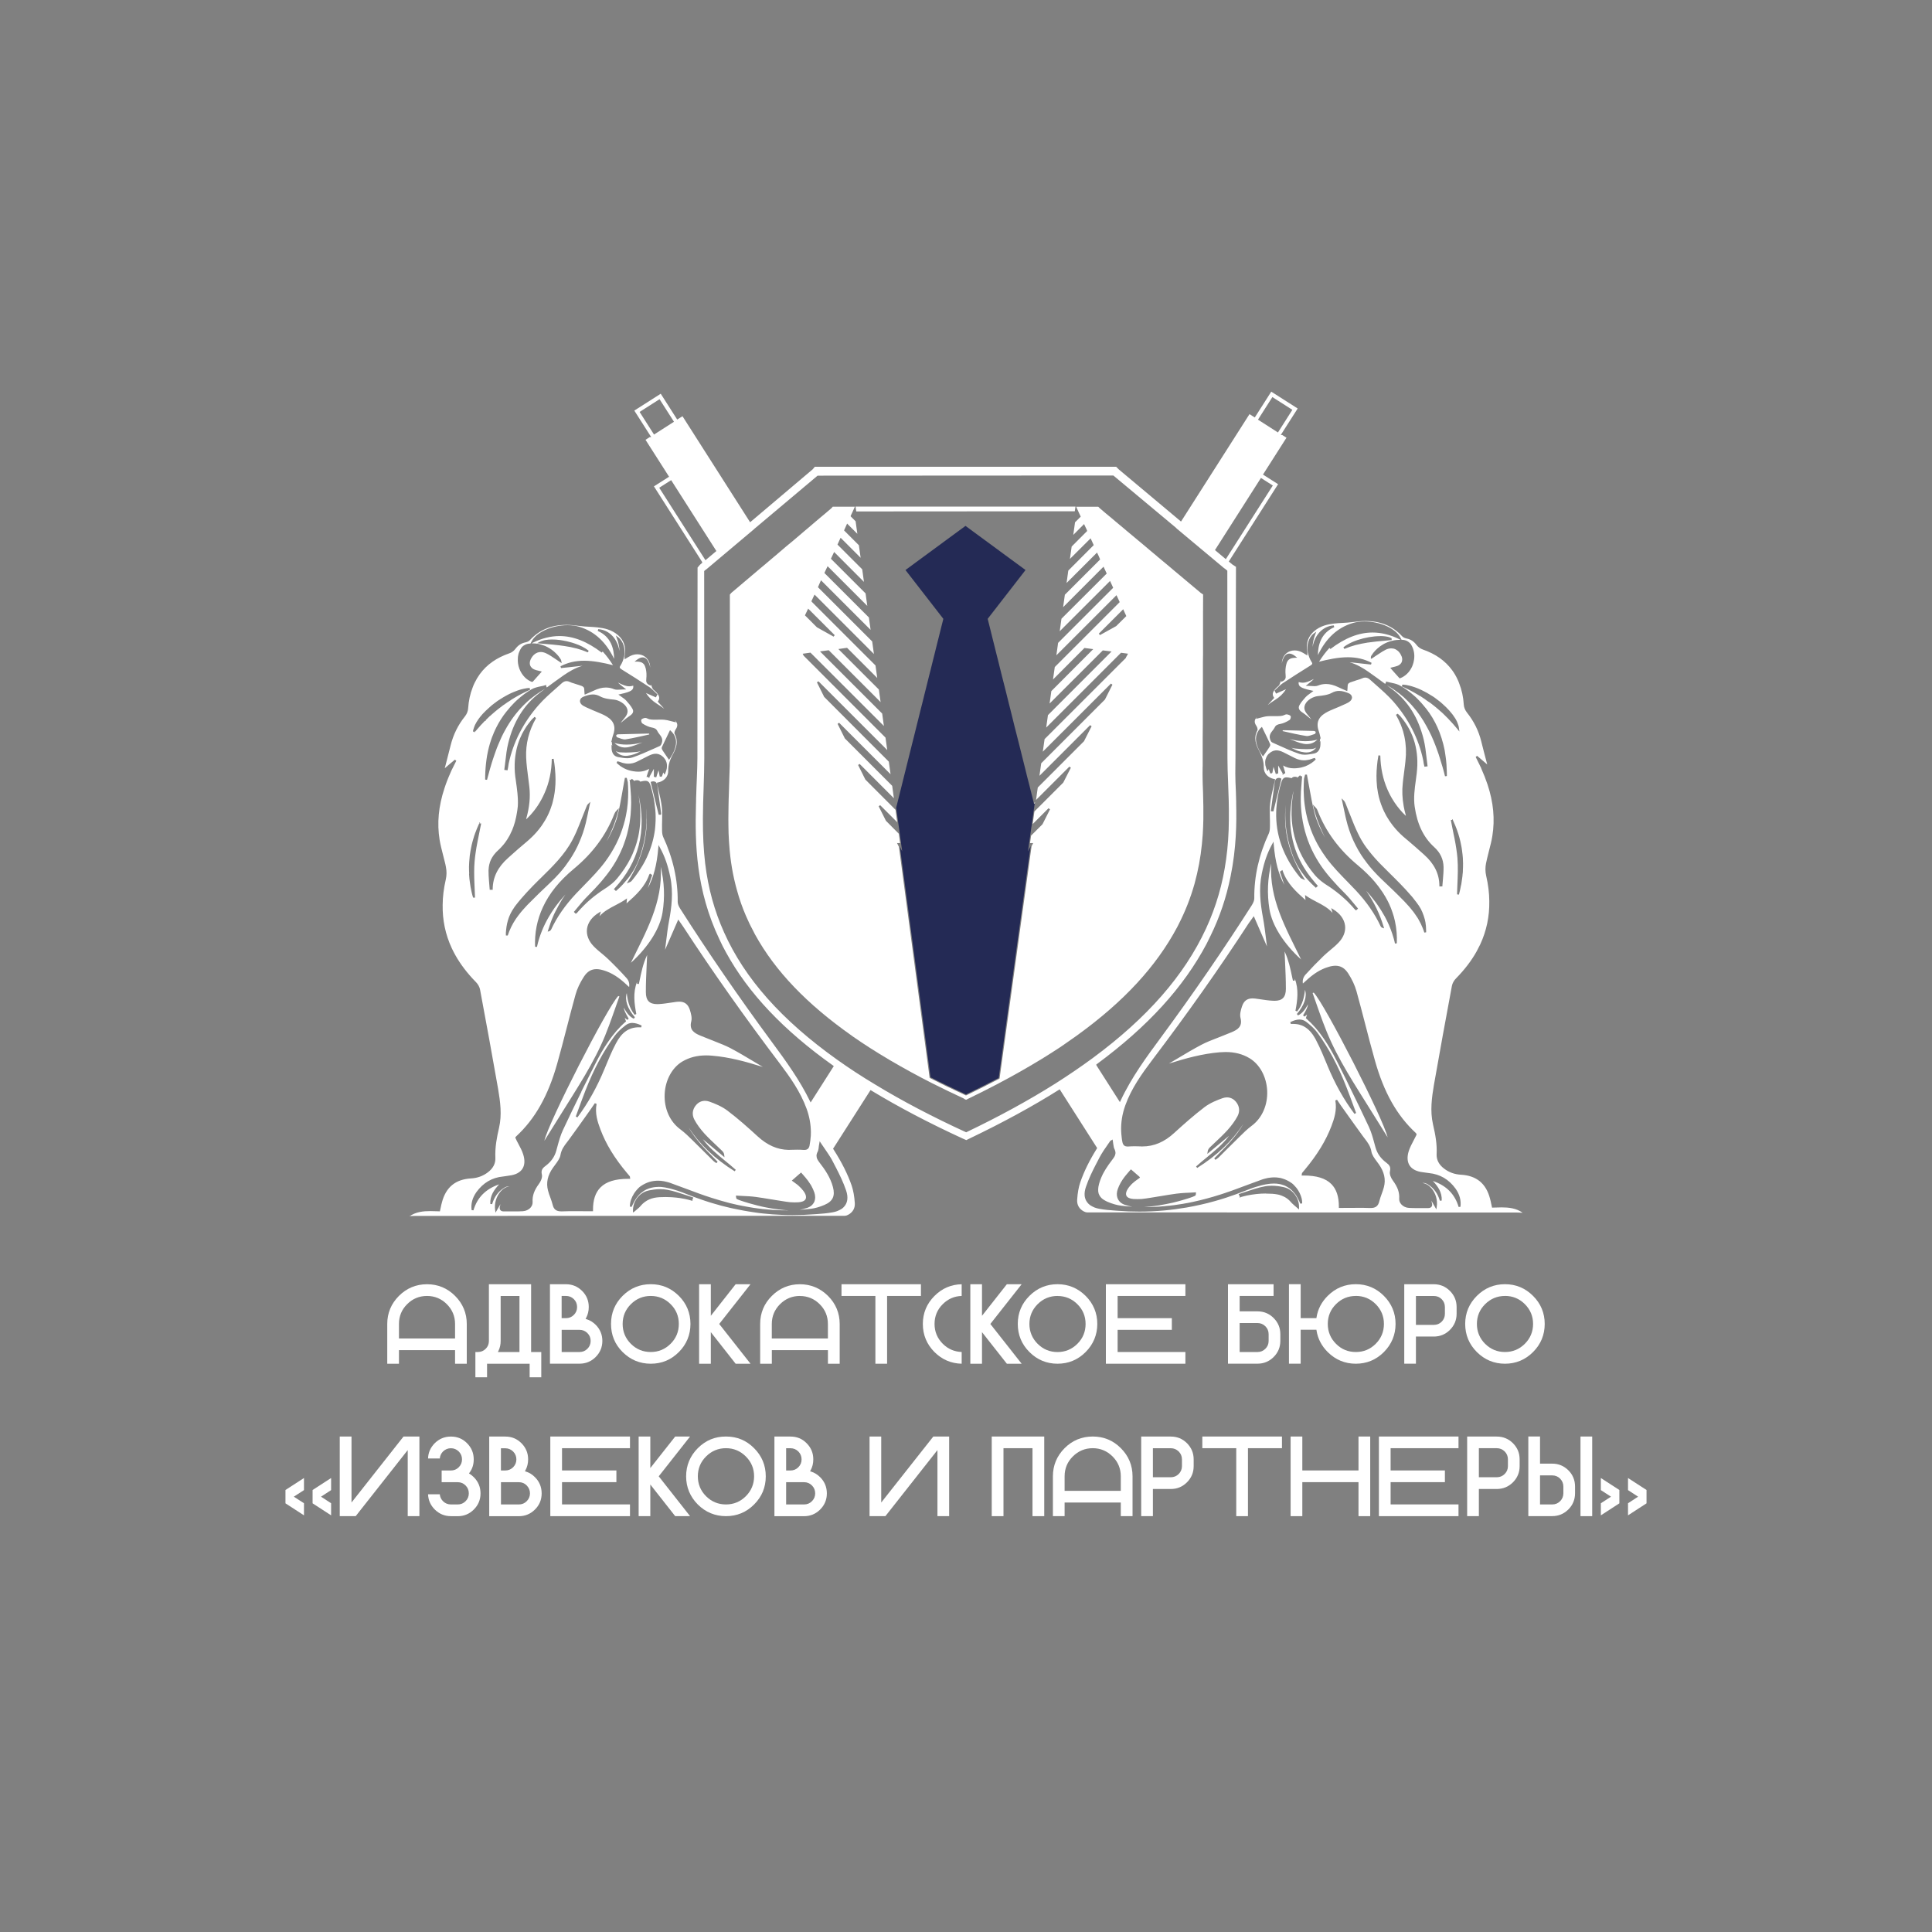 <?xml version="1.0" encoding="UTF-8"?> <svg xmlns="http://www.w3.org/2000/svg" id="a" viewBox="0 0 500 500"><rect x="0" y="0" width="500" height="500" fill="#808080" stroke="none"/><defs><style>.b{fill:#fff;}.c{fill:#242a55;}</style></defs><path class="c" d="M267.78,207.99l-.27,1.89-.56,4.06h-.01l-.3,2.19h0l-.33,2.29-.27,1.91,.69-1.37-8.26,60.01c-2.69,1.42-5.5,2.84-8.47,4.27-.06-.03-.13-.07-.21-.1-.06-.01-.1-.04-.16-.07-3.09-1.43-6.03-2.84-8.81-4.27l-7.94-59.72,.61,1.26-.27-1.91-.37-2.76h0l-.31-2.22-.55-4-.06-.4v-.03l.31-1.21,.69-2.76,.38-1.51,.69-2.79,.38-1.51,.69-2.78,.38-1.51,.69-2.78,.38-1.49,.69-2.79,.38-1.51,.69-2.78,.38-1.49,.69-2.79,.38-1.51,.69-2.78,.38-1.49,.69-2.78,.38-1.51,.69-2.79,.38-1.49,.69-2.78,.38-1.49,.13-.55-9.65-12.44-.15-.19,15.52-11.41v-.03h.03v.03l15.52,11.41-.07,.1-9.72,12.53,.13,.52,.38,1.51,.69,2.79,.38,1.51,.69,2.78,.38,1.49,.69,2.79,.37,1.49,.71,2.78,.38,1.51,.69,2.79,.38,1.49h0l.69,2.78,.37,1.51,.71,2.79,.38,1.49,.69,2.76h0l.38,1.52,.69,2.76,.37,1.52,.71,2.76,.38,1.52,.69,2.76,.04,.21Z"></path><path class="b" d="M117.77,352.93v-3.52h-14.52v3.52h-3.03v-10.29c0-2.82,1.02-5.26,3.02-7.26,2-2,4.45-3.02,7.28-3.02s5.26,1.02,7.26,3.02c2,2,3.02,4.45,3.02,7.26v10.29h-3.02Zm-7.26-17.54c-2.01,0-3.74,.72-5.14,2.13-1.41,1.39-2.12,3.12-2.12,5.12v3.76h14.52v-3.76c0-1.99-.72-3.71-2.13-5.12-1.41-1.41-3.14-2.13-5.14-2.13Z"></path><path class="b" d="M137.07,356.44v-3.5h-11.02v3.5h-3.02v-6.54h.65c.79,0,1.47-.28,2.03-.84,.55-.55,.82-1.23,.82-2.03v-14.67h10.92v17.54h2.63v6.54h-3.02Zm-7.5-9.41c0,.93-.18,1.75-.55,2.53l-.17,.35h5.59v-14.51h-4.87v11.64Z"></path><path class="b" d="M142.33,352.93v-20.57h4.15c1.61,0,3.01,.58,4.17,1.73,1.15,1.15,1.72,2.52,1.72,4.17,0,1.02-.23,1.96-.68,2.81l-.14,.26,.28,.09c.85,.26,1.61,.73,2.33,1.43,1.15,1.16,1.73,2.57,1.73,4.17s-.58,3.03-1.73,4.17c-1.15,1.15-2.55,1.73-4.17,1.73h-7.65Zm3.02-3.03h4.63c.81,0,1.49-.28,2.04-.84,.55-.54,.84-1.22,.84-2.03s-.28-1.48-.84-2.03c-.56-.56-1.24-.84-2.03-.84h-4.63v5.75Zm0-8.76h1.13c.78,0,1.46-.28,2.03-.84,.56-.56,.84-1.24,.84-2.04s-.28-1.49-.84-2.05c-.56-.55-1.25-.82-2.03-.82h-1.13v5.75Z"></path><path class="b" d="M168.41,352.93c-2.83,0-5.27-1.02-7.28-3.02s-3-4.44-3-7.28,1.01-5.27,3-7.26c2-2,4.45-3.02,7.28-3.02s5.23,.99,7.28,3.02c1.99,1.99,3,4.44,3,7.26s-1.01,5.28-3,7.28c-2.04,2.03-4.42,3.02-7.28,3.02Zm0-17.54c-2,0-3.73,.72-5.14,2.13-1.41,1.4-2.13,3.12-2.13,5.12s.72,3.74,2.13,5.14c1.41,1.41,3.14,2.12,5.14,2.12s3.73-.72,5.14-2.13c1.41-1.4,2.13-3.12,2.13-5.14s-.72-3.73-2.13-5.12c-1.41-1.41-3.14-2.12-5.14-2.12Z"></path><polygon class="b" points="190.38 352.93 183.96 344.76 183.96 352.93 180.93 352.93 180.93 332.36 183.96 332.36 183.96 340.53 190.38 332.36 194.23 332.36 186.13 342.64 194.23 352.93 190.38 352.93"></polygon><path class="b" d="M214.27,352.93v-3.52h-14.52v3.52h-3.02v-10.29c0-2.83,1.02-5.27,3.02-7.26,2-2,4.45-3.02,7.26-3.02s5.27,1.02,7.28,3.02c2,2,3.02,4.45,3.02,7.26v10.29h-3.03Zm-7.26-17.54c-2,0-3.73,.72-5.14,2.13-1.41,1.41-2.13,3.13-2.13,5.12v3.76h14.52v-3.76c0-2-.72-3.73-2.13-5.12-1.41-1.41-3.14-2.12-5.14-2.12Z"></path><polygon class="b" points="226.55 352.93 226.55 335.39 217.78 335.39 217.78 332.36 238.34 332.36 238.34 335.39 229.58 335.39 229.58 352.93 226.55 352.93"></polygon><path class="b" d="M248.88,352.93c-2.72-.06-5.09-1.07-7.03-3.01-2-2-3.02-4.45-3.02-7.28s1.02-5.26,3.02-7.26c1.94-1.95,4.31-2.96,7.03-3.02v3.03c-1.9,.06-3.54,.77-4.89,2.12-1.41,1.39-2.13,3.12-2.13,5.12s.72,3.74,2.13,5.14c1.35,1.35,3,2.06,4.89,2.12v3.03Z"></path><polygon class="b" points="260.57 352.93 254.14 344.76 254.14 352.93 251.12 352.93 251.12 332.36 254.14 332.36 254.14 340.53 260.57 332.36 264.4 332.36 256.3 342.64 264.4 352.93 260.57 352.93"></polygon><path class="b" d="M273.68,352.93c-2.82,0-5.26-1.02-7.26-3.02-2-1.99-3.02-4.44-3.02-7.28s1.02-5.27,3.02-7.26c2-2,4.45-3.02,7.26-3.02s5.27,1.02,7.28,3.02c2,2,3.02,4.45,3.02,7.26s-1.02,5.27-3.02,7.28-4.45,3.02-7.28,3.02Zm0-17.54c-2,0-3.73,.72-5.14,2.13-1.41,1.41-2.13,3.13-2.13,5.12s.72,3.73,2.13,5.14c1.41,1.41,3.14,2.13,5.14,2.13s3.73-.72,5.14-2.13c1.41-1.39,2.13-3.12,2.13-5.14s-.72-3.73-2.13-5.12c-1.41-1.41-3.14-2.12-5.14-2.12Z"></path><polygon class="b" points="286.2 352.93 286.2 332.36 306.78 332.36 306.78 335.39 289.24 335.39 289.24 341.14 303.27 341.14 303.27 344.16 289.24 344.16 289.24 349.9 306.78 349.9 306.78 352.93 286.2 352.93"></polygon><path class="b" d="M317.8,352.93v-20.57h11.8v3.03h-8.78v3.99h4.63c1.62,0,3.03,.58,4.17,1.73,1.15,1.15,1.73,2.55,1.73,4.17v1.74c0,1.62-.58,3.02-1.73,4.17-1.15,1.15-2.55,1.73-4.17,1.73h-7.65Zm3.02-3.03h4.63c.79,0,1.48-.28,2.03-.84,.56-.54,.84-1.23,.84-2.03v-1.74c0-.8-.28-1.49-.84-2.05-.57-.56-1.26-.84-2.03-.84h-4.63v7.5Z"></path><path class="b" d="M350.89,352.93c-2.83,0-5.27-1.02-7.28-3.02-1.59-1.59-2.56-3.46-2.89-5.56l-.03-.21h-4.08v8.78h-3.03v-20.57h3.03v8.78h4.08l.03-.21c.33-2.1,1.3-3.97,2.89-5.55,2-2,4.45-3.02,7.28-3.02s5.26,1.02,7.26,3.02c2,2,3.02,4.45,3.02,7.26s-1.02,5.27-3.02,7.28-4.45,3.02-7.26,3.02Zm0-17.54c-2.01,0-3.74,.72-5.14,2.13-1.41,1.39-2.12,3.12-2.12,5.12s.72,3.74,2.13,5.14c1.39,1.41,3.12,2.12,5.14,2.12s3.73-.72,5.14-2.13c1.41-1.41,2.12-3.14,2.12-5.14s-.72-3.71-2.12-5.12c-1.41-1.41-3.14-2.13-5.14-2.13Z"></path><path class="b" d="M363.42,352.93v-20.57h7.65c1.62,0,3.02,.58,4.17,1.73,1.15,1.15,1.73,2.55,1.73,4.17v1.74c0,1.62-.58,3.02-1.73,4.17s-2.55,1.73-4.17,1.73h-4.63v7.02h-3.02Zm3.02-10.05h4.63c.8,0,1.49-.28,2.03-.82,.56-.56,.84-1.25,.84-2.05v-1.74c0-.8-.28-1.49-.84-2.05-.55-.55-1.23-.82-2.03-.82h-4.63v7.49Z"></path><path class="b" d="M389.49,352.93c-2.83,0-5.27-1.02-7.28-3.02-2-2-3.02-4.45-3.02-7.28s1.02-5.26,3.02-7.26c2-2,4.45-3.02,7.28-3.02s5.26,1.02,7.26,3.02c2,1.99,3.02,4.43,3.02,7.26s-1.02,5.29-3.02,7.28c-2,2-4.45,3.02-7.26,3.02Zm0-17.54c-2,0-3.73,.72-5.14,2.13-1.41,1.39-2.13,3.12-2.13,5.12s.72,3.74,2.13,5.14c1.41,1.41,3.14,2.12,5.14,2.12s3.73-.72,5.14-2.13c1.41-1.41,2.13-3.14,2.13-5.14s-.72-3.71-2.13-5.12c-1.41-1.41-3.14-2.13-5.14-2.13Z"></path><path class="b" d="M73.88,389.06v-3.45l4.79-3.1v3.13l-2.63,1.7,2.63,1.7v3.13l-4.79-3.11Zm7.02,0v-3.45l4.79-3.1v3.13l-2.61,1.7,2.61,1.7v3.13l-4.79-3.11Z"></path><polygon class="b" points="105.52 392.38 105.52 375.28 92.05 392.38 87.93 392.38 87.93 371.77 90.97 371.77 90.97 388.85 104.43 371.77 108.54 371.77 108.54 392.38 105.52 392.38"></polygon><path class="b" d="M116.7,392.38c-1.64,0-3.01-.57-4.19-1.73-1.09-1.09-1.67-2.41-1.73-3.93h3.04c.05,.68,.33,1.28,.83,1.79,.56,.56,1.25,.84,2.05,.84h1.76c.79,0,1.48-.28,2.03-.84,.56-.56,.84-1.24,.84-2.03s-.28-1.49-.84-2.05c-.56-.56-1.24-.84-2.03-.84h-4.16v-3.03h2.4c.79,0,1.48-.28,2.03-.84,.56-.56,.84-1.24,.84-2.03s-.28-1.49-.84-2.05c-.57-.56-1.26-.84-2.03-.84s-1.47,.28-2.05,.84c-.5,.52-.78,1.12-.83,1.81h-3.04c.05-1.53,.62-2.82,1.73-3.95,1.17-1.15,2.54-1.72,4.19-1.72s3.02,.56,4.17,1.72c1.17,1.18,1.73,2.55,1.73,4.19,0,1.31-.35,2.43-1.08,3.42l-.15,.21,.22,.14c.37,.23,.71,.52,1.04,.84,1.15,1.15,1.73,2.56,1.73,4.19s-.58,3.02-1.73,4.17c-1.15,1.15-2.55,1.73-4.17,1.73h-1.76Z"></path><path class="b" d="M126.61,392.38v-20.6h4.15c1.65,0,3.02,.56,4.19,1.72,1.16,1.18,1.73,2.55,1.73,4.19,0,1.01-.23,1.96-.69,2.81l-.14,.26,.28,.09c.87,.27,1.65,.76,2.32,1.45,1.15,1.14,1.73,2.55,1.73,4.19s-.58,3.04-1.73,4.17c-1.15,1.15-2.55,1.73-4.17,1.73h-7.66Zm3.03-3.03h4.63c.81,0,1.49-.28,2.04-.84,.56-.56,.85-1.25,.85-2.03s-.29-1.48-.85-2.05c-.54-.56-1.22-.84-2.03-.84h-4.63v5.76Zm0-8.79h1.11c.8,0,1.49-.28,2.05-.84,.56-.57,.84-1.26,.84-2.03s-.28-1.47-.84-2.04c-.58-.56-1.26-.84-2.05-.84h-1.11v5.76Z"></path><polygon class="b" points="142.42 392.38 142.42 371.77 163.04 371.77 163.04 374.79 145.45 374.79 145.45 380.55 159.52 380.55 159.52 383.58 145.45 383.58 145.45 389.34 163.04 389.34 163.04 392.38 142.42 392.38"></polygon><polygon class="b" points="174.74 392.38 168.3 384.19 168.3 392.38 165.28 392.38 165.28 371.77 168.3 371.77 168.3 379.94 174.74 371.77 178.59 371.77 170.48 382.07 178.59 392.38 174.74 392.38"></polygon><path class="b" d="M187.88,392.38c-2.82,0-5.28-1.02-7.29-3.02-2-2.02-3.02-4.47-3.02-7.29s1.02-5.27,3.02-7.28c2.03-2.03,4.41-3.02,7.29-3.02s5.29,1.01,7.28,3.02c2,1.99,3.02,4.44,3.02,7.28s-.99,5.26-3.02,7.29-4.45,3.02-7.28,3.02Zm0-17.59c-2,0-3.73,.72-5.15,2.14-1.41,1.4-2.13,3.12-2.13,5.14s.72,3.74,2.13,5.15c1.41,1.41,3.14,2.13,5.15,2.13s3.73-.72,5.14-2.13,2.14-3.15,2.14-5.15-.72-3.73-2.14-5.14c-1.42-1.42-3.15-2.14-5.14-2.14Z"></path><path class="b" d="M200.42,392.38v-20.6h4.16c1.65,0,3.02,.56,4.17,1.72,1.17,1.18,1.73,2.55,1.73,4.19,0,1.04-.23,1.98-.69,2.81l-.15,.26,.28,.09c.86,.27,1.65,.76,2.34,1.45,1.15,1.15,1.73,2.56,1.73,4.19s-.58,3.02-1.73,4.17c-1.15,1.15-2.55,1.73-4.17,1.73h-7.68Zm3.03-3.03h4.65c.79,0,1.48-.28,2.03-.84,.56-.56,.84-1.24,.84-2.03s-.28-1.49-.84-2.05c-.56-.56-1.24-.84-2.03-.84h-4.65v5.76Zm0-8.79h1.13c.79,0,1.48-.28,2.03-.84,.56-.56,.84-1.24,.84-2.03s-.28-1.49-.84-2.05c-.57-.56-1.26-.84-2.03-.84h-1.13v5.76Z"></path><polygon class="b" points="242.61 392.38 242.61 375.28 229.14 392.38 225.04 392.38 225.04 371.77 228.06 371.77 228.06 388.85 241.54 371.77 245.64 371.77 245.64 392.38 242.61 392.38"></polygon><polygon class="b" points="267.21 392.38 267.21 374.79 259.7 374.79 259.7 392.38 256.66 392.38 256.66 371.77 270.25 371.77 270.25 392.38 267.21 392.38"></polygon><path class="b" d="M290.06,392.38v-3.52h-14.54v3.52h-3.03v-10.31c0-2.83,1.02-5.27,3.02-7.28,1.99-2,4.44-3.02,7.29-3.02s5.29,1.01,7.28,3.02c2,2,3.02,4.45,3.02,7.28v10.31h-3.03Zm-7.26-17.59c-2,0-3.73,.72-5.15,2.14-1.41,1.39-2.13,3.12-2.13,5.14v3.76h14.54v-3.76c0-2.01-.72-3.74-2.13-5.14-1.42-1.42-3.15-2.14-5.14-2.14Z"></path><path class="b" d="M295.34,392.38v-20.6h7.66c1.65,0,3.02,.56,4.19,1.72,1.16,1.18,1.73,2.55,1.73,4.19v1.76c0,1.62-.58,3.02-1.73,4.17-1.18,1.17-2.55,1.73-4.19,1.73h-4.63v7.03h-3.03Zm3.03-10.07h4.63c.8,0,1.49-.28,2.05-.84,.56-.57,.84-1.26,.84-2.03v-1.76c0-.79-.28-1.47-.84-2.04-.58-.56-1.26-.84-2.05-.84h-4.63v7.52Z"></path><polygon class="b" points="319.94 392.38 319.94 374.79 311.16 374.79 311.16 371.77 331.77 371.77 331.77 374.79 322.97 374.79 322.97 392.38 319.94 392.38"></polygon><polygon class="b" points="351.58 392.38 351.58 383.58 337.04 383.58 337.04 392.38 334.01 392.38 334.01 371.77 337.04 371.77 337.04 380.55 351.58 380.55 351.58 371.77 354.61 371.77 354.61 392.38 351.58 392.38"></polygon><polygon class="b" points="356.86 392.38 356.86 371.77 377.46 371.77 377.46 374.79 359.89 374.79 359.89 380.55 373.94 380.55 373.94 383.58 359.89 383.58 359.89 389.34 377.46 389.34 377.46 392.38 356.86 392.38"></polygon><path class="b" d="M379.7,392.38v-20.6h7.66c1.64,0,3.05,.58,4.19,1.72,1.17,1.18,1.73,2.55,1.73,4.19v1.76c0,1.62-.58,3.02-1.73,4.17-1.15,1.15-2.56,1.73-4.19,1.73h-4.63v7.03h-3.03Zm3.03-10.07h4.63c.8,0,1.49-.28,2.05-.84,.56-.56,.84-1.24,.84-2.03v-1.76c0-.8-.28-1.49-.84-2.05-.57-.56-1.26-.84-2.05-.84h-4.63v7.52Z"></path><path class="b" d="M395.53,392.38v-20.62h3.03v7.03h3.15c1.64,0,3.01,.57,4.19,1.73,1.14,1.14,1.72,2.55,1.72,4.19v1.74c0,1.64-.58,3.05-1.72,4.19-1.18,1.16-2.55,1.73-4.19,1.73h-6.19Zm3.03-3.03h3.15c.8,0,1.49-.28,2.05-.84,.56-.57,.84-1.26,.84-2.05v-1.74c0-.79-.28-1.47-.84-2.05-.56-.56-1.25-.84-2.05-.84h-3.15v7.52Z"></path><rect class="b" x="409.03" y="371.77" width="3.03" height="20.61"></rect><path class="b" d="M414.3,389.04l2.63-1.7-2.63-1.7v-3.13l4.79,3.1v3.45l-4.79,3.11v-3.13Zm7.03,0l2.61-1.7-2.61-1.7v-3.13l4.79,3.1v3.45l-4.79,3.11v-3.13Z"></path><g><polygon class="b" points="267.83 207.69 267.78 207.99 267.74 207.78 267.83 207.69"></polygon><polygon class="b" points="267.83 207.69 267.78 207.99 267.74 207.78 267.83 207.69"></polygon><polygon class="b" points="267.83 207.69 267.78 207.99 267.74 207.78 267.83 207.69"></polygon><polygon class="b" points="267.83 207.69 267.78 207.99 267.74 207.78 267.83 207.69"></polygon></g><polygon class="b" points="268.66 215.14 268.64 215.18 268.64 215.17 268.66 215.14"></polygon><polygon class="b" points="268.66 215.14 268.64 215.18 268.64 215.17 268.66 215.14"></polygon><path class="b" d="M156.69,267.79c1.32-3.25,2.41-6.61,3.61-9.92-.1-.03-.19-.07-.3-.1-2.81,2.88-18.09,32.76-19.12,37.46,1.48-2.38,2.91-4.64,4.32-6.92,4.14-6.68,8.53-13.21,11.5-20.53Z"></path><path class="b" d="M141.76,293.36c3.04-7.77,15.11-31.28,18.14-35.11-.32,.9-.64,1.79-.95,2.69-.78,2.23-1.59,4.54-2.49,6.75-2.51,6.18-6.1,11.91-9.57,17.44-.64,1.01-1.27,2.03-1.9,3.05-.79,1.28-1.58,2.55-2.39,3.84-.28,.44-.55,.89-.83,1.33Z"></path><path class="b" d="M171.46,236.16c.64-3.98,.47-7.92-.47-11.83,.61,9.2-3.83,16.84-7.72,24.85,4.55-4.13,7.53-8.89,8.19-13.02Z"></path><path class="b" d="M164.81,246.6c3.18-6.42,6.21-12.53,6.46-19.58,.46,3.02,.44,6.07-.05,9.1-.61,3.81-3.2,8.11-7.15,11.97,.25-.5,.49-1,.74-1.49Z"></path><path class="b" d="M159.48,190.3c-.03,.16,.11,.47,.23,.51,.73,.23,1.51,.64,2.21,.53,2.06-.31,4.08-.83,6.12-1.26l-.04-.22c-.27,0-.55,0-.82,0-2.41,.05-4.82,.11-7.23,.18-.17,0-.45,.14-.47,.26Z"></path><path class="b" d="M161.7,191.12c-.41,0-.88-.17-1.34-.34-.19-.07-.38-.14-.57-.2-.01-.02-.08-.18-.07-.24h0s.16-.06,.23-.06c2.11-.06,4.21-.11,6.32-.16h.48c-.16,.03-.32,.06-.48,.1-1.44,.32-2.92,.66-4.39,.88-.07,0-.13,.01-.2,.01Z"></path><path class="b" d="M359.12,294.36c-1.04-4.71-16.32-34.59-19.13-37.47l-.29,.1c1.19,3.31,2.28,6.66,3.61,9.92,2.97,7.32,7.36,13.85,11.5,20.53,1.41,2.27,2.83,4.54,4.32,6.92Z"></path><path class="b" d="M358.06,292.21c-1.04-1.66-2.05-3.27-3.05-4.89-.63-1.02-1.27-2.04-1.91-3.06-3.47-5.53-7.06-11.25-9.57-17.43-.91-2.23-1.72-4.55-2.5-6.8-.31-.88-.62-1.76-.93-2.64,3.04,3.84,15.12,27.36,18.15,35.12l-.18-.29Z"></path><path class="b" d="M329,223.46c-.95,3.91-1.12,7.85-.47,11.83,.67,4.13,3.64,8.89,8.19,13.02-3.89-8.01-8.33-15.65-7.72-24.85Z"></path><path class="b" d="M335.92,247.22c-3.95-3.86-6.54-8.17-7.15-11.97-.49-3.02-.5-6.07-.05-9.09,.25,7.05,3.28,13.15,6.46,19.57,.25,.5,.5,1,.74,1.5Z"></path><path class="b" d="M331.94,189.21c2.04,.44,4.06,.96,6.12,1.26,.7,.1,1.48-.31,2.21-.53,.13-.04,.26-.35,.23-.51-.02-.11-.3-.25-.47-.26-2.41-.07-4.82-.12-7.23-.18-.27,0-.55,0-.82,0l-.04,.22Z"></path><path class="b" d="M338.29,190.24c-.07,0-.13,0-.2-.01-1.47-.22-2.95-.55-4.39-.88-.16-.04-.32-.07-.48-.11h.62c2.06,.06,4.12,.11,6.18,.17,.08,0,.23,.07,.26,.11-.01,0-.07,.16-.12,.2-.16,.04-.35,.11-.54,.18-.45,.17-.92,.34-1.33,.34h0Z"></path><path class="b" d="M105.92,314.82c1.68-1.22,3.69-1.39,5.47-1.39,.67,0,1.34,.03,2.02,.05l.43,.02,.21-.96c.1-.47,.19-.91,.31-1.33,1.03-3.97,3.51-6.01,7.58-6.24,1.61-.09,3.06-.62,4.3-1.56,1.37-1.03,2.03-2.3,1.96-3.77-.12-2.73,.39-5.35,.95-7.76,.78-3.38,.33-6.72-.25-10.13-1.49-8.48-3.06-17.1-4.66-25.63-.12-.68-.54-1.44-1.1-1.99-2.21-2.25-3.99-4.6-5.31-6.96-.32-.59-.63-1.17-.91-1.77-1.64-3.52-2.43-7.29-2.36-11.21,.01-2.11,.28-4.28,.82-6.63,.22-.97,.24-2.09,.03-3.14-.08-.47-.18-.95-.31-1.41-.15-.63-.31-1.27-.48-1.91-.32-1.23-.64-2.5-.85-3.76-.7-4.33-.28-8.7,1.26-13.35,.42-1.3,.93-2.62,1.57-4.04l.08-.19c.05-.1,.09-.21,.13-.31,.2-.41,.41-.84,.66-1.32l.62-1.24-.37-.29c-.25,.21-.49,.41-.72,.61-.26,.23-.52,.45-.77,.64-.4,.36-.78,.68-1.13,.98l.33-1.26c.4-1.55,.81-3.11,1.19-4.66,.7-2.81,1.91-5.26,3.72-7.53,.47-.58,.78-1.36,.81-2.03,.14-2,.52-3.79,1.18-5.45,.14-.4,.31-.79,.5-1.18,.39-.8,.84-1.56,1.34-2.25,1.81-2.47,4.31-4.24,7.66-5.4,.57-.18,1.18-.63,1.56-1.15,.71-.94,1.53-1.46,2.57-1.67,.35-.07,.84-.23,1.15-.56,2.46-2.67,5.56-3.97,9.48-3.97,1.03,0,2.1,.09,3.28,.26,.9,.13,1.81,.18,2.69,.23,.74,.04,1.47,.08,2.21,.17,1.57,.18,3.59,.57,5.26,2.07,1.42,1.31,1.97,2.92,1.69,4.91,0,.08-.02,.15-.04,.21-.02,.08-.03,.15-.04,.22,0,.07,0,.15,0,.25v.59l.6-.36c.32-.2,.63-.39,.96-.54,.57-.27,1.16-.4,1.75-.4,1.58,0,2.83,.99,3.2,2.53,.07,.3,.12,.61,.16,.92-.11-.43-.24-.84-.4-1.25-.37-.93-.9-1.4-1.59-1.4-.46,0-.98,.22-1.54,.66l-.56,.43h.71c.15,0,.28,.01,.41,.04,.32,.05,.54,.11,.73,.19,.11,.05,.19,.1,.25,.16,.08,.05,.12,.1,.18,.15l.13,.13c.05,.06,.11,.13,.13,.19,.13,.23,.22,.47,.31,.78,.02,.08,.04,.16,.07,.25,.18,.78,.22,1.69,.12,2.6-.09,.73,.03,1.26,.93,1.63l.29,.12s.04-.33,.04-.34c.07,.42,.23,.82,.37,1.09,.1,.2,.28,.35,.45,.48,.07,.06,.14,.11,.2,.17,1.08,1.03,1.32,1.79,.8,2.56l-.11,.16s1.48,1.64,1.67,1.85c-.62-.48-1.25-.89-1.84-1.26-1.26-.81-2.16-1.67-2.89-2.82l2.57,1.13,.42-.77-.14-.13c-.17-.16-.33-.32-.5-.48-.46-.45-.94-.92-1.48-1.29-2.44-1.61-4.84-3.14-7.15-4.56-.3-.19-.46-.34-.49-.49-.03-.14,.04-.32,.22-.59,.38-.59,.69-1.36,.88-2.16,.47-1.87-.18-4.1-1.48-5.07l-.65-.49,.28,.76c.42,1.12,.64,2.21,.67,3.28-.32-1.85-1.06-3.06-1.74-3.81-1.01-1.13-2.35-1.78-3.77-1.85l-.11,.46c3.37,1.46,4.21,4.55,4.23,7.22-2.11-4.38-5.06-7.1-8.98-8.29-.93-.28-1.96-.42-3.07-.42-4.08,0-8.09,1.82-9.32,4.23l-.26,.51c-.22,.01-.45,.04-.67,.07-.31,.05-.69,.2-1.03,.42-.15,.09-.3,.21-.44,.34-.07,.06-.13,.13-.18,.2,0,0-.13,.19-.15,.24l-.2,.33c-.1,.21-.2,.4-.26,.58-.05,.12-.1,.24-.15,.38-.03,.1-.07,.22-.08,.34-.04,.15-.07,.32-.09,.48-.02,.08-.03,.19-.03,.29v.14c-.14,1.84,.55,3.7,1.85,4.99,.54,.52,1.13,.9,1.76,1.13h.11l.17-.07c.22-.26,.44-.51,.67-.76l.33-.37c.23-.25,.45-.5,.68-.76l.63-.71-.38-.1c-.18-.05-.36-.09-.53-.13-.34-.08-.67-.15-.96-.28-.15-.06-.29-.12-.4-.2-.1-.06-.18-.13-.26-.19-.07-.07-.14-.14-.2-.22-.12-.13-.21-.29-.29-.48-.02-.06-.04-.12-.05-.18-.04-.17-.05-.31-.04-.48,0-.18,.04-.38,.12-.62l.17-.43,.04-.03,.04-.08c.03-.07,.06-.13,.1-.18,.07-.12,.12-.2,.19-.28,.07-.11,.14-.19,.22-.27,.08-.09,.12-.14,.17-.17,.21-.2,.41-.34,.6-.43,.13-.08,.22-.11,.34-.16,.27-.1,.56-.15,.85-.15,.46,0,.93,.12,1.41,.35,.85,.41,1.62,.94,2.45,1.5,.35,.24,.71,.48,1.07,.72l.49,.31-.12-.56c-.02-.13-.03-.23-.08-.32-.1-.17-.21-.34-.31-.49-.18-.27-.4-.55-.69-.86-.11-.12-.22-.23-.34-.34-.15-.16-.24-.25-.34-.32-.04-.04-.09-.09-.14-.13-.16-.15-.36-.3-.56-.44-.13-.09-.25-.17-.37-.25l-.11-.07c-.19-.12-.35-.22-.52-.31-.16-.09-.34-.17-.53-.26l-.22-.1c-.35-.14-.7-.26-1.06-.36-.1-.04-.23-.07-.36-.1l-.16-.04c-.27-.06-.55-.11-.83-.13-.26-.03-.54-.04-.81-.04-.09,0-.18,0-.27,0l.34-.17c2.32-1.14,4.64-1.72,6.9-1.72,3.57,0,7.14,1.4,10.93,4.28l.25-.28c.95,1.03,1.83,2.2,2.67,3.54-2.32-.58-4.94-1.15-7.44-1.15-2.3,0-4.31,.47-6.15,1.44l.14,.46c1.74-.18,3.64-.39,5.56-.6-1.88,.54-3.47,1.51-4.81,2.42-1.7,1.2-3.13,2.23-4.43,3.2l-.06-.14c-.03-.08-.07-.14-.1-.2v-.34l-.33,.12c-.06,.02-.34,.09-.41,.12-.19,.04-.4,.09-.61,.13-.44,.09-.88,.18-1.29,.31-.21,.06-.42,.14-.62,.21l-.11,.05c-.1,.05-.2,.1-.3,.16h-.03l-.14,.08c-.26,.15-.51,.31-.76,.47-.73,.47-1.39,.96-2.05,1.51-.31,.25-.61,.52-.91,.79-.38,.35-.74,.71-1.07,1.07-.41,.41-.79,.84-1.13,1.27-.2,.21-.38,.44-.57,.68-.98,1.23-1.83,2.56-2.52,3.94-.24,.46-.46,.94-.67,1.42-.04,.08-.1,.19-.12,.32-.12,.24-.24,.54-.36,.86-.09,.22-.16,.45-.24,.68-.12,.36-.24,.72-.34,1.07-.18,.61-.34,1.24-.48,1.88-.09,.4-.18,.81-.24,1.21-.07,.35-.11,.71-.16,1.07-.05,.39-.1,.68-.12,.98-.15,1.37-.22,2.75-.21,4.12l.48,.06c.24-.91,.49-1.83,.74-2.73,.13-.49,.28-.97,.43-1.46l.31-.99c.15-.47,.31-.94,.48-1.41l.27-.76,.35-.96,.35-.85c.18-.44,.37-.88,.57-1.32,.19-.46,.41-.9,.63-1.34l.35-.67c.22-.4,.45-.81,.68-1.21,.35-.59,.7-1.15,1.07-1.69l.57-.81,.6-.79c.31-.39,.63-.78,.95-1.14l.23-.25c.26-.28,.52-.57,.79-.84,.32-.32,.65-.63,.97-.94,.31-.29,.63-.56,.96-.84l.08-.05c.35-.29,.72-.57,1.1-.85,.37-.28,.76-.54,1.15-.8,.46-.31,.93-.6,1.41-.88-.53,.39-1.03,.78-1.53,1.16-3.96,3.04-6.66,7.37-8.01,12.89-.39,1.54-.57,3.14-.75,4.7-.08,.68-.15,1.35-.25,2.02l-.03,.24,.84,.1,.09-.47c.02-.14,.05-.28,.08-.43l.05-.34c.02-.17,.05-.34,.08-.51,1.17-5.53,3.79-10.63,7.78-15.17,1.34-1.53,2.91-2.91,4.43-4.25,.52-.46,1.04-.91,1.55-1.38,.39-.35,.8-.53,1.23-.53,.26,0,.53,.07,.8,.2,.35,.18,.73,.29,1.11,.4,.27,.08,.54,.16,.8,.26,.17,.06,.34,.11,.51,.16,.46,.14,.93,.28,1.17,.55,.18,.19,.19,.59,.2,.98,0,.22,.01,.44,.04,.64l.05,.31,.65-.28c.51-.21,1.06-.45,1.6-.71,1.17-.57,2.23-.85,3.23-.85,.74,0,1.44,.14,2.15,.44,.23,.09,.49,.13,.81,.13,.22,0,.45-.02,.71-.03,.28-.02,.58-.04,.91-.04h.7l-.55-.43c-.63-.5-1-.79-1.35-1.11-.08-.08-.16-.16-.24-.24,.13,.06,.26,.12,.39,.18,.8,.39,1.62,.78,2.53,.78,.35,0,.69-.06,1.03-.17,.11,1.12-.42,1.54-3.33,2.19l-.52,.12,.87,.63c.45,.32,.85,.6,1.15,.93,.59,.65,1.2,1.36,1.62,2.13,.23,.42,.41,1.06-.63,1.77-.7,.46-1.36,1.01-2,1.54-.15,.12-.29,.24-.44,.36,.24-.34,.51-.67,.81-1.03,.63-.76,1.35-1.63,.81-2.86-.53-1.16-2.1-2.02-3.25-2.15-1.31-.12-2.67-.28-3.69-.86-.61-.33-1.21-.49-1.86-.49-.85,0-1.66,.29-2.42,.58-.54,.21-.87,.58-.91,1.03-.05,.48,.24,.95,.78,1.29,.52,.31,1.08,.55,1.62,.78,.28,.12,.56,.24,.83,.37,.39,.17,.77,.33,1.17,.49,.85,.35,1.73,.7,2.51,1.18,1.93,1.17,2.45,2.75,1.61,4.96-.13,.32-.2,.66-.28,1.03l-.13,.59,.14,.05v.13c.01,.29,.05,.56,.12,.81l-.2-.3v.78c0,1.41,.63,2.28,1.79,2.46,.81,.15,1.56,.28,2.29,.28,.49,0,.92-.06,1.3-.19,1.93-.65,3.83-1.51,5.66-2.33l1.43-.64c.25-.12,.44-.42,.57-.93,.28-.94-.23-1.59-.67-2.16-.2-.25-.38-.49-.5-.75-.32-.69-.87-.84-1.5-.96-.73-.14-1.52-.48-2.41-1.05-.19-.12-.37-.75-.27-.94,.09-.21,.56-.43,1.03-.49h0c.2,0,.39,.08,.59,.17,.17,.07,.34,.15,.51,.19,.3,.05,.68,.11,1.08,.11,0,0,1.51-.02,1.75-.02,.36,0,.72,0,1.08,.04,.51,.05,1.01,.18,1.58,.33,.26,.07,.54,.14,.84,.21l.55,.13s-.3-.51-.31-.53c.07,.07,.13,.15,.2,.22,.56,.65,.56,1.33,0,2.14-.02,.03-.48,.73-.27,1.16,1.06,1.92,.41,3.69-.46,5.3-.63,1.19-1.21,2.53-1.2,4.24,.04,1.51-1.02,2.7-2.7,3.04l-.24,.05,.05,.24c.13,.63,.28,1.26,.43,1.88,.32,1.36,.65,2.76,.81,4.15,.14,1.17,.11,2.37,.08,3.54-.02,.71-.04,1.41-.02,2.12,0,.66,0,1.42,.27,2.04,2.56,5.51,3.84,11.17,3.78,16.82-.01,.49,.19,1.08,.63,1.78,7.26,11.39,15.19,22.93,23.58,34.31,3.91,5.28,7.37,10.1,10,15.48l.19,.39,6-9.42-.18-.13c-12.9-9.18-21.94-18.75-27.71-29.28-.61-1.08-1.16-2.18-1.69-3.34-6.13-12.88-6.36-24.78-6.09-34.92,0-.25,0-.44,.02-.66,0-.77,.03-1.52,.06-2.26l.05-1.59c.03-.75,.1-2.43,.1-2.43,.07-1.83,.14-3.45,.14-5.05l.04-49.35,.62-.73,.6-.52-.05-.23-12.46-19.54,3.92-2.49-6.1-9.56,1.1-.7h.37l-.23-.37-4.14-6.49,6.84-4.36,4.26,6.68,1.37-.86,17.5,27.44,16.19-13.7,.55-.66h77.99l.68,.68,16.11,13.5,17.72-27.8,1.37,.86,4.26-6.68,6.84,4.36-4.38,6.86h.38l1.1,.7-6.08,9.54,3.91,2.49-12.76,20.01,.91,.76,.95,.62-.13,49.45c0,.61,0,1.24-.02,1.89-.02,1.43-.04,2.86,.02,4.35,.07,1.61,.15,3.29,.18,5.05v.6c.12,4.87,.06,11.4-1.44,18.74-1.11,5.5-2.81,10.55-5.21,15.44-.19,.41-.4,.81-.6,1.22l-.41,.83c-5.94,11.23-15.22,21.4-28.37,31.1l-.18,.13,.06,.23,6.06,9.5,.19-.4c2.83-6.05,6.84-11.48,10.38-16.27,8.39-11.38,16.32-22.93,23.58-34.31,.44-.71,.64-1.29,.63-1.79-.06-5.62,1.21-11.28,3.78-16.81,.27-.63,.27-1.38,.27-2.05,.02-.7,0-1.41-.02-2.12-.03-1.17-.06-2.37,.08-3.53,.15-1.4,.49-2.8,.81-4.16,.15-.63,.3-1.25,.43-1.88l.05-.24-.24-.05c-1.68-.34-2.74-1.53-2.7-3.04,.02-1.69-.56-3.04-1.18-4.24-.83-1.53-1.54-3.36-.48-5.3,.2-.41-.2-1.08-.24-1.16-.59-.82-.59-1.5-.01-2.15,.05-.06,.1-.11,.15-.17l-.28,.48,.55-.13c.3-.07,.58-.15,.85-.22,.57-.15,1.07-.29,1.57-.32,.38-.04,.77-.04,1.15-.04h1.14c.18,0,.54,0,.55,0,.38,0,.74-.04,1.06-.11,.17-.04,.33-.11,.5-.18,.2-.09,.4-.17,.56-.17,.5,.05,.99,.28,1.07,.48,.11,.21-.07,.83-.26,.96-.89,.57-1.68,.91-2.4,1.04-.67,.12-1.2,.27-1.51,.97-.12,.25-.31,.48-.5,.73-.45,.57-.96,1.22-.68,2.18,.13,.5,.32,.81,.58,.92l1.32,.6c1.87,.85,3.8,1.72,5.78,2.38,.37,.13,.79,.19,1.29,.19,.72,0,1.47-.13,2.19-.26l.12-.02c1.12-.17,1.77-1.07,1.77-2.47v-.82l-.18,.28c.05-.23,.08-.47,.09-.74v-.12l.15-.05-.15-.64c-.07-.35-.15-.67-.25-.98-.85-2.21-.34-3.78,1.6-4.96,.79-.48,1.67-.84,2.52-1.19,.39-.16,.77-.31,1.15-.48,.27-.13,.54-.24,.8-.36,.56-.24,1.13-.48,1.65-.81,.53-.33,.82-.8,.78-1.27-.04-.45-.37-.83-.91-1.04-.75-.29-1.55-.58-2.42-.58-.65,0-1.26,.16-1.86,.49-1.04,.58-2.44,.73-3.67,.86-1.18,.13-2.75,.99-3.26,2.15-.56,1.23,.16,2.09,.79,2.85,.3,.35,.57,.68,.8,1.02-.16-.13-.32-.26-.48-.39-.63-.51-1.27-1.05-1.96-1.5-.78-.53-.98-1.11-.63-1.77,.42-.77,1.03-1.47,1.62-2.12,.27-.3,.62-.56,1.03-.85,.18-.13,.37-.27,.57-.42l.41-.32-.51-.11c-2.89-.64-3.43-1.06-3.32-2.18,.34,.11,.68,.17,1.02,.17,.92,0,1.74-.4,2.53-.78,.13-.06,.26-.12,.39-.19-.08,.08-.16,.17-.25,.25-.26,.25-.56,.49-.97,.82l-.89,.72h.68c.32,0,.62,.02,.9,.04,.25,.02,.49,.03,.71,.03,.33,0,.59-.04,.8-.12,.73-.3,1.43-.44,2.17-.44,1,0,2.05,.28,3.23,.85,.58,.28,1.16,.52,1.69,.75l.56,.24,.05-.31c.03-.2,.04-.42,.04-.63,.01-.39,.03-.8,.19-.98,.25-.28,.72-.42,1.18-.56,.17-.05,.34-.1,.49-.16,.27-.11,.54-.19,.82-.27,.37-.11,.76-.22,1.12-.4,.26-.13,.53-.19,.78-.19,.43,0,.84,.18,1.22,.53,.52,.47,1.05,.94,1.58,1.4,1.51,1.33,3.07,2.71,4.42,4.22,3.98,4.55,6.6,9.65,7.76,15.17,.05,.18,.07,.36,.09,.53,.01,.1,.03,.21,.04,.3l.07,.32c.03,.14,.05,.27,.09,.4l.05,.2,.81-.1-.03-.24c-.1-.69-.17-1.38-.25-2.07-.17-1.53-.36-3.12-.73-4.65-1.39-5.63-4.02-9.84-8.02-12.89-.49-.38-.99-.76-1.51-1.15,.2,.11,.39,.23,.58,.35,.14,.08,.28,.16,.41,.25,.42,.25,.81,.52,1.19,.79,.74,.51,1.45,1.07,2.19,1.72,.45,.41,.88,.82,1.3,1.25,.47,.48,.92,.96,1.34,1.48,.15,.17,.29,.35,.43,.52l.21,.25c.19,.24,.36,.48,.54,.73l.09,.13c.17,.24,.35,.48,.52,.74,.19,.27,.36,.55,.53,.82,.06,.09,.09,.13,.12,.17,.21,.35,.4,.69,.59,1.03l.3,.53c.2,.38,.41,.78,.62,1.17,.37,.72,.74,1.51,1.12,2.43,0,0,.41,1.01,.5,1.25,.18,.49,.33,.88,.47,1.28,.24,.65,.46,1.29,.65,1.95,.21,.68,.42,1.34,.61,2.01l.09,.29c.1,.35,.21,.7,.3,1.06l.35,1.37,.48-.06c0-.51,0-1.03-.03-1.52,0-.12,0-.23-.02-.35-.01-.7-.07-1.46-.16-2.28-.03-.29-.07-.58-.11-.87-.06-.45-.1-.8-.17-1.14-.06-.41-.13-.83-.24-1.24-.12-.55-.27-1.21-.48-1.83-.09-.35-.19-.71-.33-1.06-.22-.7-.46-1.3-.74-1.93-.05-.14-.12-.29-.19-.45-.2-.43-.38-.81-.57-1.17-.89-1.71-1.93-3.21-3.15-4.6-.29-.37-.62-.71-.97-1.07-.34-.37-.69-.72-1.05-1.05-.3-.27-.61-.54-.93-.79-.65-.54-1.31-1.03-1.96-1.45-.38-.23-.7-.43-1.03-.61-.09-.06-.2-.11-.3-.16-.69-.3-1.33-.44-1.96-.57l-.24-.05c-.28-.06-.55-.13-.83-.2l-.3-.08v.27s-.08,.15-.11,.19l-.11,.16c-1.29-.96-2.71-1.99-4.4-3.18-1.26-.87-2.9-1.88-4.82-2.43,0,0,4.48,.49,5.57,.61l.14-.45c-1.84-.97-3.84-1.44-6.14-1.44-2.51,0-5.13,.57-7.45,1.15,.85-1.35,1.74-2.52,2.69-3.56l.25,.28c3.78-2.87,7.35-4.27,10.91-4.27,2.27,0,4.59,.58,6.91,1.72l.34,.17c-.09,0-.18,0-.27,0-.28,0-.54,.02-.81,.05-.15,.02-.31,.03-.46,.06l-.44,.09c-.24,.05-.48,.11-.71,.18-.25,.07-.51,.17-.77,.27-.27,.11-.52,.23-.75,.35-.2,.11-.3,.16-.38,.22-.48,.27-.97,.63-1.43,1.05-.15,.13-.27,.25-.41,.39-.07,.07-.13,.13-.2,.21-.31,.32-.58,.68-.8,1.05l-.13,.17-.07,.11c-.03,.07-.04,.12-.04,.16l-.02,.12v.45l.36-.16c.31-.21,.61-.4,.88-.6,.58-.39,1.15-.77,1.74-1.13,.32-.19,.59-.35,.88-.49,.48-.23,.96-.34,1.43-.34,.15,0,.29,.01,.43,.04,.13,.01,.27,.05,.41,.1,.15,.05,.27,.1,.39,.18,.23,.13,.46,.31,.71,.55,.23,.27,.41,.53,.54,.8,.09,.16,.16,.32,.23,.5,.04,.11,.06,.23,.09,.36,.04,.28,.03,.52-.02,.73-.02,.09-.04,.16-.07,.22-.04,.12-.07,.2-.14,.29-.03,.04-.06,.08-.09,.12l-.13,.15c-.15,.15-.3,.26-.47,.36-.09,.05-.19,.09-.29,.13-.31,.12-.63,.2-.98,.28l-.87,.22,.47,.56,.72,.81c.37,.42,.74,.84,1.12,1.25l.11,.12,.16-.06c.15-.06,.31-.12,.46-.2,.17-.09,.33-.17,.47-.28,.12-.07,.25-.17,.39-.27,.17-.13,.31-.26,.43-.38,.43-.41,.79-.89,1.08-1.42,.14-.24,.27-.51,.38-.83,.09-.24,.16-.44,.21-.66,.06-.23,.11-.46,.14-.7,.23-1.39-.04-2.77-.77-3.97-.08-.12-.18-.25-.33-.4-.13-.13-.27-.24-.43-.35-.34-.22-.7-.36-1.02-.41-.23-.04-.46-.06-.69-.08l-.26-.5c-1.23-2.41-5.23-4.23-9.32-4.23-1.11,0-2.14,.14-3.07,.42-3.93,1.2-6.88,3.91-8.98,8.29,.01-2.66,.85-5.75,4.22-7.22l-.11-.46c-1.42,.07-2.76,.73-3.77,1.85-.66,.74-1.39,1.92-1.72,3.72,.04-1.06,.27-2.13,.67-3.19l.29-.76-.66,.48c-1.3,.95-1.96,3.18-1.5,5.07,.22,.87,.51,1.59,.87,2.16,.19,.28,.26,.46,.23,.6-.03,.14-.19,.29-.49,.47-2.4,1.49-4.81,3.03-7.15,4.57-.54,.37-1.02,.84-1.48,1.29-.17,.16-.64,.61-.64,.61l.15,.27c.05,.1,.11,.19,.15,.29l.1,.22s1.84-.81,2.59-1.14c-.73,1.15-1.63,2.01-2.9,2.81-.6,.38-1.23,.8-1.85,1.29,.51-.56,1.69-1.86,1.69-1.86l-.11-.16c-.52-.77-.28-1.53,.79-2.56,.07-.07,.14-.12,.21-.18,.16-.13,.33-.27,.44-.47,.2-.43,.32-.81,.37-1.15,0,.02,.05,.39,.05,.39l.29-.12c.88-.37,1-.9,.91-1.63-.11-1-.04-1.99,.19-2.85,.28-1.12,.89-1.58,2.16-1.64l.65-.03-.51-.4c-.56-.44-1.07-.66-1.54-.66s-1.14,.24-1.6,1.39c-.15,.39-.28,.79-.38,1.2,.04-.29,.09-.59,.16-.88,.36-1.54,1.61-2.53,3.19-2.53,.59,0,1.18,.14,1.75,.4,.33,.15,.63,.34,.95,.54l.61,.37v-.59c0-.1,0-.18,0-.26-.01-.13-.04-.28-.07-.43-.26-2.01,.29-3.62,1.71-4.91,1.65-1.49,3.67-1.89,5.24-2.07,.74-.09,1.47-.13,2.21-.17,.88-.05,1.79-.1,2.69-.23,1.18-.17,2.26-.26,3.28-.26,3.92,0,7.03,1.3,9.49,3.97,.35,.37,.92,.51,1.15,.56,1.03,.2,1.84,.73,2.56,1.67,.37,.5,.97,.94,1.56,1.15,3.34,1.15,5.85,2.92,7.66,5.4,.51,.69,.97,1.47,1.33,2.25,.23,.47,.38,.83,.49,1.17,.67,1.69,1.06,3.53,1.18,5.47,.03,.67,.34,1.44,.81,2.03,1.81,2.27,3.03,4.72,3.71,7.47,.5,2.03,1.02,4.01,1.55,5.98-.36-.3-.74-.62-1.14-.97-.26-.21-.52-.44-.8-.68-.22-.19-.45-.39-.68-.58l-.37,.29,.47,.95c.3,.6,.56,1.12,.8,1.63l.06,.12c.05,.11,.11,.22,.13,.33,.63,1.41,1.15,2.73,1.6,4.08,1.54,4.63,1.95,9,1.25,13.35-.2,1.26-.53,2.53-.85,3.76-.17,.64-.33,1.28-.48,1.93-.12,.46-.22,.93-.31,1.4-.21,1.05-.19,2.17,.03,3.14,.54,2.34,.81,4.51,.82,6.63,.07,3.92-.72,7.7-2.36,11.22-.28,.58-.59,1.19-.91,1.77-1.31,2.37-3.1,4.71-5.31,6.97-.56,.54-.98,1.31-1.1,1.99-1.59,8.52-3.16,17.14-4.65,25.62-.55,3.25-1.02,6.71-.25,10.13,.66,2.83,1.08,5.24,.95,7.77-.06,1.49,.61,2.75,1.97,3.77,1.24,.94,2.68,1.46,4.28,1.55,4.08,.23,6.56,2.27,7.58,6.23,.12,.43,.21,.87,.31,1.34l.21,.96,.43-.02c.68-.03,1.36-.05,2.03-.05,1.78,0,3.79,.18,5.46,1.4-.51-.03-1.07-.07-1.63-.07-37.03,0-74.05-.01-111.1-.03-.22,0-.49-.08-.84-.25-1.2-.63-1.81-1.7-1.73-3.02,.12-1.83,.38-3.27,.82-4.55,.96-2.79,2.36-5.63,4.28-8.7l.08-.13-9.7-15.21-.2,.13c-6.73,4.24-14.49,8.47-23.07,12.58l-.9,.44-.91-.4c-8.64-3.97-16.61-8.15-23.67-12.43l-.2-.12-9.52,14.91h-.02l-.15,.28,.08,.12c2.19,3.43,3.69,6.42,4.73,9.41,.43,1.31,.7,2.8,.81,4.55,.08,1.32-.54,2.39-1.75,3.02-.31,.16-.61,.25-.83,.25-37.03,.01-74.06,.03-111.1,.03-.56,0-1.12,.04-1.63,.07Zm64.41-7.67c.55,0,1.14,.05,1.75,.16l.61,.12c.33,.06,.64,.13,.96,.22,.33,.08,.65,.18,.97,.28,.22,.06,.43,.13,.65,.2l.33,.11c.35,.12,.69,.23,1.04,.37,.32,.12,.62,.24,.92,.36,1.39,.56,2.66,1.04,3.87,1.45,.72,.26,1.47,.49,2.2,.73l.65,.2c.79,.23,1.58,.47,2.38,.68,0,0,1.21,.3,1.5,.37,.69,.18,1.41,.34,2.11,.47,.57,.12,1.16,.23,1.74,.35l.36,.07c.52,.1,1.06,.19,1.58,.27,.45,.08,.92,.15,1.39,.21l.18,.03c.62,.09,1.26,.18,1.9,.24,1.6,.18,3.24,.3,4.88,.36l.48,.02c.31,.01,.62,.03,.94,.03,.47,.01,.93,.01,1.4,.01,1.97,0,3.77-.07,5.52-.21l.62-.04c1.38-.1,2.82-.2,4.19-.46l.45-.09c.28-.06,.56-.16,.81-.25,.19-.08,.38-.16,.55-.25,.15-.07,.33-.16,.48-.26,.19-.12,.39-.27,.56-.45,1.06-1.03,1.3-2.55,.66-4.39-.7-2.07-1.68-4.06-2.54-5.74-.31-.62-.64-1.24-.96-1.85-.16-.33-.36-.66-.55-.97-.15-.25-.31-.52-.5-.78-.11-.16-.49-.73-.49-.73l-.87-1.28c-.19-.28-.38-.55-.58-.85l-.34-.51s-.2,1.15-.22,1.29l-.06,.56-.06,.28c-.03,.15-.04,.22-.06,.27-.03,.1-.05,.19-.09,.26l-.08,.15c-.04,.07-.07,.14-.1,.22-.1,.24-.15,.49-.15,.74l.02,.12c.01,.2,.04,.38,.1,.55l.06,.12c.02,.09,.08,.17,.12,.22l.02,.05,.12,.21,.28,.4,.1,.13c1.33,1.71,2.78,3.8,3.43,6.27,.62,2.33-.03,3.71-2.2,4.64-1.24,.53-2.43,.87-3.53,1-.96,.12-1.92,.21-2.89,.27,.66-.12,1.35-.29,2.03-.53,.17-.07,.33-.13,.47-.21,.09-.04,.19-.1,.29-.17l.11-.07c.13-.1,.24-.19,.34-.29,.19-.19,.35-.42,.5-.69,.06-.11,.11-.22,.13-.34,.04-.1,.06-.16,.07-.22l.02-.14,.04-.21c.03-.24,.03-.47,0-.7,0-.1-.02-.24-.05-.38-.03-.17-.09-.37-.15-.57-.08-.24-.17-.47-.28-.69,0-.01-.02-.09-.07-.17-.07-.18-.17-.38-.29-.58-.09-.21-.23-.44-.37-.65-.2-.31-.41-.63-.63-.93-.22-.3-.45-.58-.69-.87-.07-.07-.24-.26-.28-.31l-.02-.03c-.07-.09-.14-.17-.22-.26l-.09-.1c-.06-.08-.14-.17-.22-.25l-.26-.3-.81,.7c-.45,.39-.89,.77-1.37,1.2l-.22,.2,1.23,.9c.1,.07,.2,.14,.28,.21l.27,.24c.24,.22,.46,.43,.67,.66,.16,.17,.3,.34,.43,.51l.11,.13c.28,.38,.45,.67,.54,.92,.2,.52,.2,.95,0,1.28-.27,.43-.89,.69-1.79,.75-.33,.03-.66,.03-.99,.03h-.02c-.78,0-1.5-.05-2.13-.16-.87-.13-1.74-.27-2.62-.41l-.78-.13-.75-.12c-1.28-.21-2.54-.42-3.81-.59-1.09-.15-2.21-.2-3.29-.25-.51-.02-1.02-.04-1.53-.08l-.28-.02,.02,.28c.03,.33,.07,.52,.23,.62l.2,.09c.21,.1,.41,.19,.64,.26,.37,.13,.73,.25,1.08,.36,.44,.15,.87,.28,1.32,.4,.71,.21,1.43,.4,2.16,.58l1.14,.27,.37,.08c.25,.05,.5,.11,.75,.15,.45,.09,.93,.18,1.39,.25,1.06,.18,2.2,.32,3.38,.42,.3,.02,.6,.04,.9,.06-.19,0-.38,0-.58,0-.81,0-1.63-.01-2.44-.06-.77-.03-1.49-.07-2.22-.15-.96-.06-1.89-.18-2.67-.28-.75-.09-1.49-.21-2.22-.34-.63-.1-1.28-.22-1.91-.35-.38-.06-.74-.13-1.1-.22-.69-.15-1.34-.3-1.99-.46-1.55-.4-3.14-.86-4.74-1.37-2.22-.7-4.43-1.53-6.57-2.34-1.4-.52-2.8-1.05-4.21-1.55-.26-.09-.52-.17-.8-.23-.49-.14-1.03-.24-1.58-.29-.25-.02-.5-.03-.74-.03-.75,0-1.5,.11-2.23,.32-.73,.23-1.45,.58-2.15,1.05-.2,.12-.39,.28-.57,.45l-.27,.27c-.12,.13-.25,.27-.36,.41-.82,.97-1.42,2.2-1.6,3.27-.07,.33-.09,.66-.06,.98l.48-.03-.07,.16,.07-.07v-.12c.16-.36,.33-.74,.52-1.08,.21-.38,.42-.74,.64-1.06,.07-.1,.14-.19,.21-.28l.16-.2c.23-.29,.49-.56,.76-.8,.27-.23,.56-.44,.85-.65,.15-.09,.3-.18,.47-.26,.06-.04,.11-.06,.15-.08l.16-.06c.06-.02,.28-.13,.34-.15,.12-.06,.22-.08,.33-.11,.7-.23,1.46-.35,2.27-.35Zm-38.49-.11c-.81,.08-1.63,.55-2.31,1.34-1.1,1.27-1.63,3.1-1.39,4.77l.1,.68,.35-.6c.33-.57,.64-1.1,.93-1.6-.06,.21-.11,.42-.16,.63-.09,.38-.04,.69,.14,.92,.18,.22,.46,.33,.83,.33h2.73c.75,0,1.51,0,2.26-.05,.76-.04,1.5-.38,1.98-.92,.38-.43,.57-.95,.54-1.46-.1-1.6,.39-2.99,1.62-4.67,.51-.67,.95-1.68,.78-2.43-.26-1.09,.13-1.63,.88-2.19,1.48-1.1,2.41-2.4,2.84-3.97l.29-1.06c.39-1.44,.8-2.93,1.43-4.28,1.54-3.29,3.13-6.58,4.71-9.78l.06-.07v-.13c1.13-2.29,2.3-4.61,3.5-6.97,1.19-2.37,2.26-4.22,3.37-5.82,1.44-2.12,2.93-3.84,4.57-5.26l.13-.11s-.31-.85-.34-.92c.08,.07,.67,.53,.67,.53l.36-.31c-.86-1.45-1.21-2.19-1.27-2.88,.8,1.53,1.61,2.43,2.59,2.89l.28-.38c-1.92-2.22-2.67-4.49-2.1-6.25,.17,1.83,.63,3.82,2.04,5.61l.43-.2c-.51-2.68-.91-5.51,.18-8.29v.47l.48,.05,.18-.85c.47-2.26,.91-4.39,1.86-6.43,.03-.09,.07-.17,.1-.26-.04,.95-.08,1.9-.13,2.86-.1,2.22-.21,4.51-.2,6.78,0,1.09,.23,1.87,.71,2.37,.48,.5,1.21,.74,2.24,.74,.16,0,.34,0,.52-.02,1.02-.06,2.05-.22,3.05-.37,.48-.07,.97-.15,1.45-.21,.23-.03,.45-.04,.66-.04,1.4,0,2.27,.66,2.74,2.07,.32,.99,.61,2.11,.39,3-.6,2.24,.78,3.05,2.25,3.68,.35,.15,.71,.29,1.07,.43,.35,.13,.69,.27,1.03,.41,.58,.24,1.17,.47,1.75,.7,1.35,.53,2.75,1.07,4.05,1.75,2.07,1.09,4.11,2.32,6.09,3.5,.76,.46,1.52,.91,2.28,1.36-.12-.03-.24-.07-.36-.11-3.98-1.24-8.27-2.44-12.8-2.81-.51-.05-1.02-.07-1.52-.07-2.34,0-4.35,.52-6.17,1.59-2.64,1.58-4.39,4.8-4.56,8.4-.18,3.72,1.32,7.13,4.02,9.12,1.17,.86,2.24,1.92,3.28,2.94l.27,.27c.98,.95,1.95,1.91,2.91,2.88,.7,.7,1.41,1.41,2.12,2.1,.18,.17,.4,.33,.62,.47l.17,.12,.31-.37-.74-.75c-2.57-2.6-5.04-5.1-6.77-8.12,2.88,4.4,6.81,8.13,11.92,11.34l.29-.38c-.89-.8-1.83-1.57-2.73-2.31-2.06-1.68-4.18-3.42-5.8-5.62l5.6,4.67-.06-.59c-.05-.52-.31-.82-.57-1.08-.51-.5-1.04-1-1.56-1.49-.99-.94-2.02-1.9-2.95-2.92-1.12-1.23-2.01-2.46-2.64-3.64-.68-1.27-.53-2.64,.41-3.75,.62-.74,1.43-1.13,2.33-1.13,.37,0,.75,.07,1.12,.2,1.41,.5,3.21,1.22,4.68,2.33,2.86,2.16,5.55,4.58,7.81,6.65,2.51,2.31,5.13,3.47,8.01,3.52h.03c.25,0,.5,0,.74-.02,.5-.02,1.01-.03,1.51-.03,.57,0,1.11,.02,1.65,.06h.14c.09,0,.17,0,.24-.01,.15-.01,.21-.02,.26-.04,.1-.03,.18-.07,.25-.11,.08-.04,.13-.06,.17-.1,.09-.07,.14-.16,.2-.25,.04-.05,.06-.08,.09-.13,.07-.13,.12-.29,.16-.48,.16-.83,.27-1.69,.33-2.57l.02-.93c-.02-2.03-.39-4.06-1.11-6.04-1.61-4.43-4.29-8.18-6.9-11.65-9.11-12.02-17.53-23.95-25.04-35.47-.17-.26-.36-.52-.54-.78-.17-.23-.33-.47-.49-.7l-.25-.37-.17,.41c-1.1,2.55-2.17,5-3.24,7.43,.1-.74,.19-1.49,.28-2.24,.21-1.74,.43-3.54,.76-5.28,.62-3.31,1.15-7.26,.3-11.38-.63-3.01-1.41-5.26-2.64-7.5l-.39-.71-.07,.8c-.36,4.32-1.22,7.6-2.72,10.36,.29-.85,1.15-3.39,1.15-3.39l-.13-.11c-.05-.04-.11-.08-.17-.11l-.26-.17-.2,.24c-1.1,3.18-3.4,5.29-5.88,7.48,.02-.23,.03-.48,.07-.78l.05-.52-.43,.3c-.82,.56-1.71,1.03-2.57,1.48-1.46,.76-2.96,1.54-4.11,2.83,.06-.2,.34-1.22,.34-1.22l-.52,.32c-1.76,1.06-2.84,2.54-3.06,4.17-.2,1.54,.39,3.12,1.68,4.47,.65,.69,1.4,1.31,2.13,1.91,.58,.48,1.18,.98,1.72,1.51,1.64,1.57,3.21,3.2,4.67,4.82,.61,.66,.84,1.44,.7,2.34h0c-.22-.18-.41-.33-.57-.51-2.12-2.01-3.97-3.17-6.03-3.79-.69-.21-1.29-.32-1.84-.32-1.38,0-2.42,.64-3.29,2-.99,1.52-1.73,3.1-2.14,4.59-.8,2.87-1.54,5.74-2.28,8.61-.79,3.06-1.61,6.22-2.48,9.31-2.35,8.3-5.72,14.27-10.62,18.79-.06,.06-.2,.21-.2,.34,.26,.61,.52,1.08,.77,1.55,.5,.94,.98,1.83,1.27,2.77,.47,1.49,.4,2.78-.21,3.72-.63,.97-1.81,1.57-3.41,1.75-.24,.03-.46,.07-.69,.11-.3,.05-.6,.1-.91,.13-2.82,.26-5.14,1.62-6.89,4.03-1.06,1.52-1.47,3.05-1.24,4.68l.47,.04c.98-3.31,3.16-5.52,6.65-6.72-1.34,1.44-2.4,2.97-2.29,5.07l.47,.06c.55-1.88,1.57-3.26,3.12-4.24,.39-.24,.77-.37,1.12-.37,.09,0,.18,0,.27,.03Zm39.06,.71c-.27,0-.55,.01-.82,.03-.51,.03-1.06,.1-1.61,.21-.22,.02-.45,.08-.69,.13-.66,.16-1.19,.4-1.67,.74-.22,.13-.44,.31-.67,.54-.38,.37-.7,.78-.94,1.24-.08,.12-.16,.28-.23,.45-.22,.48-.36,1.03-.43,1.62-.02,.23-.03,.38-.03,.54v.55l.41-.27c.18-.16,.35-.31,.52-.45,.16-.13,.32-.27,.47-.4,.1-.09,.21-.18,.3-.27l.12-.13c.08-.09,.17-.18,.24-.28,.32-.37,.66-.68,1.03-.94,.69-.51,1.48-.86,2.42-1.06,.44-.09,.91-.14,1.38-.17,.53-.03,1.07-.04,1.6-.04,.32,0,.63,.01,.96,.03,.25,0,.45,.01,.67,.03,.38,.02,.73,.05,1.08,.09,.36,.03,.69,.07,1.02,.13,.41,.06,.82,.13,1.23,.22,.56,.12,1.1,.25,1.64,.41l.31,.09v-.32s.04-.09,.07-.16l.15-.39-2.56-.84c-.58-.19-1.15-.38-1.73-.55l-.26-.08c-.33-.09-.64-.18-.97-.27-.42-.1-.84-.2-1.26-.27-.54-.1-1.12-.15-1.72-.15Zm116.55-12.64c-.3,.42-.52,.74-.74,1.06l-.43,.63c-.41,.58-.88,1.26-1.28,1.95-.16,.27-.31,.54-.46,.82-.23,.46-.46,.91-.7,1.36l-.26,.49c-.86,1.67-1.84,3.67-2.54,5.74-.54,1.58-.46,2.88,.24,3.87,.03,.07,.11,.18,.22,.28,.05,.06,.13,.16,.21,.24,.18,.16,.37,.32,.57,.45,.16,.09,.31,.19,.49,.27,.15,.08,.34,.16,.52,.24,.2,.07,.39,.13,.6,.19,.14,.04,.23,.07,.35,.08,.08,.03,.2,.06,.33,.07,1.36,.26,2.8,.36,4.18,.46l.62,.04c1.74,.14,3.54,.21,5.5,.21,2.11,0,4.29-.1,6.49-.3,.51-.04,1.03-.1,1.54-.16l.23-.03c.35-.04,.7-.08,1.05-.13,.98-.13,1.94-.28,2.92-.44,1.35-.24,2.6-.49,3.8-.77,.53-.12,1.06-.25,1.6-.38,.61-.15,1.22-.31,1.83-.49,.89-.24,1.87-.54,2.99-.9,1.69-.55,3.37-1.17,5.01-1.82,1.2-.49,2.27-.87,3.27-1.14,.3-.09,.59-.18,.88-.25,.38-.09,.72-.18,1.06-.23l.37-.06c.17-.03,.32-.06,.46-.07,.3-.04,.58-.07,.85-.07,.17-.01,.33-.02,.48-.02,.25,0,.49,.01,.72,.03,.29,.04,.5,.06,.7,.1,0,0,.39,.09,.48,.11,.23,.06,.44,.13,.65,.21,.2,.06,.37,.14,.55,.24,.18,.09,.35,.19,.52,.29,.14,.08,.27,.17,.4,.27h0l.1,.08c.14,.1,.26,.21,.41,.34,.2,.18,.39,.37,.56,.58,.21,.23,.38,.46,.55,.7,.07,.1,.14,.19,.19,.29,.07,.12,.11,.18,.14,.24,.11,.16,.18,.3,.25,.44l.06,.12c.08,.15,.33,.71,.37,.79l.15,.36,.48-.03c.03-.22,.02-.43-.01-.67l-.04-.27c-.04-.28-.1-.51-.18-.75-.09-.3-.22-.63-.42-1.05-.13-.25-.25-.48-.4-.71-.14-.21-.29-.44-.46-.64-.12-.15-.24-.3-.39-.44-.11-.14-.25-.28-.39-.41-.19-.17-.38-.33-.58-.45-.15-.11-.34-.22-.52-.33-.39-.22-.74-.39-1.07-.52-.19-.08-.36-.14-.55-.19-.15-.05-.33-.1-.52-.15,0,0-.26-.05-.32-.06-.22-.04-.45-.07-.66-.09-.3-.03-.51-.03-.72-.03-.26,0-.51,.01-.76,.04-.56,.05-1.08,.14-1.59,.29-.26,.06-.52,.13-.78,.23-.84,.3-1.69,.61-2.52,.92-1.4,.53-2.81,1.06-4.21,1.56-.83,.31-1.65,.61-2.49,.88-.13,.06-.24,.1-.36,.13-.41,.14-.8,.27-1.19,.39-1.34,.43-2.47,.76-3.57,1.05-.61,.16-1.19,.31-1.8,.46-.61,.15-1.21,.29-1.79,.41-.74,.16-1.49,.31-2.24,.43l-.25,.05c-.76,.13-1.52,.25-2.3,.35-.73,.09-1.44,.18-2.13,.22-.2,.04-.36,.06-.56,.06-.74,.08-1.48,.12-2.2,.15h-.17c-.78,.04-1.54,.06-2.32,.06-.17,0-.35,0-.52,0,.8-.05,1.65-.13,2.58-.24l.97-.13c.11,0,.21-.02,.31-.04l.34-.05v-.02c.47-.07,.94-.15,1.4-.25,.65-.12,1.29-.25,1.94-.4,.85-.21,1.7-.43,2.54-.68,.38-.12,.78-.24,1.17-.35,.3-.09,.59-.19,.88-.29l.55-.2c.18-.08,.36-.15,.56-.24l.07-.03,.06-.08,.06-.12,.05-.05v-.1s.03-.24,.03-.28v-.26l-.26,.02c-.51,.03-1.02,.05-1.52,.08-.69,.03-1.39,.06-2.08,.12-.4,.03-.81,.07-1.21,.13-1.27,.17-2.52,.38-3.79,.59l-.19,.03c-.33,.06-.66,.12-.98,.16l-1.72,.28c-.37,.07-.74,.12-1.11,.17l-.14,.02c-.37,.06-.73,.1-1.08,.13-.35,.02-.69,.03-1.04,.03s-.69-.01-1.04-.03c-.96-.06-1.61-.37-1.84-.86-.23-.5-.04-1.21,.53-2.01,.19-.26,.39-.49,.61-.73,.15-.18,.31-.34,.49-.49h0l.18-.15c.2-.19,.42-.36,.65-.53,.15-.11,.26-.19,.38-.27,.14-.1,.29-.2,.45-.32l.23-.18-.16-.24-2.19-1.9-.4,.46c-.23,.27-.47,.53-.69,.81,0,0-.25,.3-.31,.38l-.08,.08c-.93,1.2-1.54,2.28-1.93,3.41-.27,.78-.31,1.54-.1,2.18,.07,.25,.2,.5,.37,.75,.33,.48,.82,.84,1.47,1.08,.68,.24,1.37,.41,2.03,.53-.97-.06-1.93-.15-2.89-.27-1.08-.13-2.3-.48-3.52-1-.21-.09-.32-.14-.43-.21-.15-.08-.29-.15-.42-.23-.14-.08-.25-.16-.36-.24-.11-.07-.2-.14-.3-.24-.12-.12-.22-.24-.33-.36-.2-.26-.34-.53-.46-.85-.2-.66-.17-1.48,.1-2.5,.15-.55,.34-1.11,.6-1.71,.26-.61,.52-1.12,.8-1.58,.21-.37,.42-.72,.65-1.05,.27-.41,.54-.82,.85-1.22l.53-.71c.41-.53,.77-1.02,.82-1.62,.02-.18,0-.38-.06-.6-.05-.22-.13-.42-.23-.61-.04-.09-.1-.21-.12-.32l-.03-.15c-.05-.22-.09-.44-.12-.71-.04-.32-.07-.58-.12-.86l-.07-.36-.48,.32Zm-133.5-9.61c-.32,.5-.66,1-1.01,1.48l-1.53,2.16c-1.41,1.98-2.83,3.98-4.27,5.94-.14,.19-.28,.37-.42,.55-.71,.92-1.43,1.88-1.67,3.27-.14,.88-.78,1.74-1.39,2.56-.18,.24-.35,.47-.52,.71-1.42,1.98-1.85,3.93-1.31,5.95,.15,.61,.37,1.21,.59,1.79,.23,.64,.45,1.24,.6,1.86,.29,1.23,.94,1.73,2.24,1.73,.1,0,.2,0,.3,0,1.03-.04,2.07-.05,3.11-.05,.74,0,1.49,0,2.24,.01,.77,0,1.54,.01,2.32,.01h.24v-.24c-.03-2.65,.61-4.59,1.94-5.93,1.48-1.49,3.82-2.22,7.16-2.22h.53l-.06-.43c0-.1-.02-.21-.11-.3l-.11-.13c-.19-.23-.38-.45-.57-.67-3.25-3.88-5.42-7.45-6.84-11.21-.77-2.03-1.48-4.21-1.01-6.65l-.44-.18Zm173.67,23.4c.55,0,1.11,.02,1.67,.05,.24,.01,.47,.03,.69,.07,.24,.02,.43,.06,.62,.1,.13,.02,.2,.04,.28,.06,.18,.03,.26,.06,.35,.1l.29,.09c.1,.03,.2,.06,.28,.11,.23,.09,.41,.17,.6,.27,.09,.04,.13,.06,.16,.08,.42,.24,.76,.5,1.07,.79,.17,.16,.34,.34,.5,.53,.11,.14,.23,.27,.38,.39,.1,.1,.23,.21,.37,.34,.25,.23,.5,.43,.75,.65l.56,.48v-.53c0-.27-.01-.42-.02-.58-.02-.28-.07-.5-.11-.72-.02-.1-.05-.21-.09-.32l-.05-.17c-.05-.17-.11-.34-.2-.5-.06-.16-.14-.31-.24-.46-.06-.13-.16-.27-.25-.41l-.18-.25c-.16-.21-.33-.38-.5-.55-.18-.19-.39-.37-.66-.55l-.06-.04h0c-.44-.31-.95-.54-1.51-.67-.61-.14-1.11-.23-1.58-.29-.56-.07-1.11-.1-1.62-.1-.62,0-1.21,.05-1.75,.15-.42,.07-.84,.16-1.26,.27-1.02,.25-2.04,.59-3.03,.92l-1.24,.41c-.34,.11-.67,.23-1.01,.33l-.28,.08,.13,.26c.03,.06,.16,.37,.16,.37v.32l.29-.18c.54-.16,1.08-.29,1.62-.41,.41-.09,.82-.16,1.23-.22,.41-.07,.83-.12,1.23-.16,.79-.09,1.61-.13,2.43-.13Zm44.11,4.07l.1-.69c.25-1.67-.28-3.49-1.37-4.76-.69-.8-1.51-1.27-2.33-1.35,.09-.02,.18-.03,.27-.03,.34,0,.73,.13,1.12,.37,1.55,.98,2.57,2.36,3.12,4.24l.47-.05c.12-2.09-.95-3.63-2.29-5.07,3.51,1.2,5.69,3.41,6.67,6.73l.47-.04c.21-1.64-.2-3.17-1.25-4.68-1.73-2.41-4.05-3.77-6.9-4.05-.35-.03-.69-.08-1.03-.14l-.55-.08c-1.62-.18-2.8-.78-3.43-1.75-.61-.94-.69-2.23-.22-3.72,.3-.94,.77-1.83,1.27-2.78,.25-.47,.5-.95,.74-1.44,.02-.24-.1-.39-.18-.46-4.89-4.52-8.26-10.49-10.59-18.78-.9-3.18-1.74-6.42-2.55-9.56-.72-2.79-1.45-5.58-2.22-8.36-.41-1.48-1.13-3.03-2.13-4.59-.88-1.36-1.93-2-3.31-2-.55,0-1.16,.1-1.84,.32-2.04,.6-3.9,1.77-6.02,3.78-.13,.13-.26,.24-.42,.37-.05,.04-.1,.09-.15,.13-.14-.87,.1-1.65,.7-2.32,1.46-1.62,3.03-3.24,4.67-4.82,.54-.52,1.13-1.01,1.7-1.49,.73-.61,1.49-1.24,2.16-1.95,1.29-1.34,1.89-2.92,1.68-4.46-.22-1.62-1.3-3.1-3.06-4.16l-.52-.31s.28,1.02,.34,1.22c-1.15-1.29-2.65-2.08-4.12-2.84-.86-.45-1.74-.91-2.56-1.47l-.43-.3,.05,.52c.03,.3,.05,.55,.07,.78-2.47-2.18-4.77-4.3-5.88-7.48l-.1-.29-.26,.17c-.14,.08-.21,.12-.27,.18l-.11,.11s.99,2.98,1.13,3.37c-1.5-2.75-2.36-6.04-2.72-10.36l-.07-.81-.39,.71c-1.22,2.25-2,4.49-2.63,7.5-.85,4.06-.34,8.03,.28,11.38,.35,1.86,.58,3.78,.81,5.63,.08,.63,.15,1.26,.23,1.89-1.07-2.43-2.13-4.87-3.23-7.43l-.17-.4-1.3,1.81c-7.59,11.67-15.78,23.27-25.04,35.49-2.62,3.48-5.32,7.24-6.91,11.65-.1,.28-.19,.57-.28,.85-.35,1.1-.58,2.24-.71,3.38-.12,1.09-.13,2.17-.04,3.22,.01,.28,.04,.58,.09,.87,.04,.4,.1,.8,.19,1.21,.04,.19,.09,.36,.16,.49l.07,.11c.07,.1,.12,.19,.21,.27l.02,.02,.11,.06c.11,.06,.19,.11,.29,.13,.05,.01,.11,.02,.18,.03,.16,.02,.24,.03,.33,.03,.64-.05,1.19-.06,1.74-.07,.03,0,.06,0,.09,0,.49,0,.95,.01,1.4,.03,.15,.02,.27,.02,.38,.02h.16c3.02,0,5.73-1.15,8.29-3.52,2.41-2.2,5.02-4.52,7.81-6.65,1.48-1.12,3.28-1.83,4.69-2.33,.38-.13,.75-.2,1.12-.2,.9,0,1.7,.39,2.32,1.13,.94,1.12,1.09,2.48,.41,3.75-.63,1.18-1.52,2.41-2.64,3.65-.97,1.06-2.04,2.07-3.08,3.05-.48,.45-.96,.9-1.43,1.36-.24,.25-.5,.56-.57,1.07l-.09,.62s4.23-3.53,5.63-4.69c-1.63,2.2-3.74,3.93-5.8,5.62-.91,.74-1.85,1.52-2.74,2.32l.29,.38c5.11-3.21,9.04-6.95,11.92-11.35-1.73,3.03-4.2,5.52-6.77,8.13l-.74,.75,.31,.37c.28-.18,.55-.37,.8-.58,.56-.55,1.1-1.09,1.64-1.64,1.12-1.12,2.24-2.24,3.39-3.35l.37-.37c1-.99,2.03-2.01,3.16-2.85,2.71-2,4.21-5.41,4.03-9.13-.18-3.59-1.93-6.8-4.57-8.38-1.8-1.08-3.82-1.6-6.19-1.6-.49,0-.99,.02-1.49,.06-4.55,.38-8.84,1.58-12.81,2.82-.13,.04-.25,.08-.37,.11,.81-.48,1.62-.96,2.43-1.44,1.93-1.15,3.93-2.35,5.95-3.41,1.28-.68,2.68-1.22,4.03-1.74,.59-.23,1.19-.46,1.77-.7,.36-.16,.72-.3,1.08-.44,.33-.13,.67-.26,1-.4,1.47-.63,2.85-1.43,2.27-3.68-.24-.91,.08-2.08,.39-2.99,.46-1.41,1.33-2.07,2.73-2.07,.21,0,.43,.01,.66,.04,.47,.06,.95,.13,1.42,.2,1,.15,2.04,.31,3.08,.36,.19,.01,.37,.02,.55,.02,2.01,0,2.91-.96,2.91-3.1,0-2.27-.1-4.56-.2-6.78-.04-.96-.09-1.92-.13-2.88,.04,.09,.08,.17,.12,.26,.91,2.01,1.36,4.09,1.82,6.3l.22,1,.48-.05v-.46c1.07,2.78,.68,5.6,.17,8.28l.43,.2c1.41-1.77,1.86-3.77,2.04-5.61,.57,1.76-.18,4.02-2.1,6.25l.28,.38c.97-.45,1.79-1.35,2.59-2.9-.06,.71-.41,1.46-1.27,2.89l.36,.31,.68-.53c-.1,.27-.32,.93-.32,.93l.12,.11c1.66,1.45,3.15,3.17,4.57,5.26,1.13,1.66,2.23,3.56,3.37,5.82l.91,1.81c.88,1.74,1.75,3.47,2.59,5.25l.07,.15c1.46,2.95,3.01,6.15,4.68,9.73,.63,1.35,1.04,2.84,1.43,4.28l.29,1.06c.45,1.58,1.37,2.88,2.84,3.97,.77,.58,1.14,1.1,.9,2.19-.18,.73,.27,1.77,.77,2.43,1.24,1.68,1.72,3.07,1.62,4.67-.03,.52,.16,1.03,.54,1.46,.48,.54,1.23,.89,2,.92,.75,.04,1.5,.05,2.26,.05h2.69c.51,0,.75-.19,.87-.35,.18-.23,.22-.55,.12-.93-.04-.21-.1-.43-.16-.65,.07,.13,1.27,2.23,1.27,2.23Zm-20.41-.39c1.05,0,2.09,.01,3.12,.05,.1,0,.2,0,.29,0,1.29,0,1.93-.5,2.23-1.73,.15-.64,.39-1.28,.61-1.9,.21-.57,.43-1.16,.58-1.76,.53-2.02,.09-3.97-1.32-5.95-.16-.23-.34-.47-.51-.7-.62-.83-1.26-1.69-1.4-2.56-.23-1.39-.96-2.35-1.67-3.28-.14-.18-.28-.36-.42-.55-1.42-1.94-2.82-3.91-4.22-5.87l-1.59-2.23c-.35-.49-.68-.98-1-1.48l-.44,.18c.46,2.47-.28,4.72-1.01,6.64-1.42,3.74-3.67,7.42-6.86,11.24-.24,.26-.46,.53-.68,.82-.08,.05-.09,.18-.11,.3l-.06,.42h.53c3.34,0,5.68,.72,7.16,2.21,1.33,1.34,1.97,3.28,1.95,5.94v.24h.24c.78,0,1.54,0,2.31-.01,.75,0,1.5-.01,2.24-.01ZM182.62,147.46l-.38,.32,.03,48.52c0,2.42-.09,4.91-.17,7.54-.09,2.57-.18,5.23-.19,7.98-.02,4.38,.17,8.08,.59,11.67,.78,6.41,2.39,12.25,4.91,17.85,5.33,11.91,14.87,22.66,29.18,32.86,3.12,2.23,6.46,4.41,9.92,6.48,6.9,4.2,14.78,8.34,23.43,12.31l.1,.05,.1-.05c8.39-4.01,16.08-8.22,22.88-12.5,3.36-2.13,6.66-4.37,9.8-6.68,14.08-10.4,23.66-21.34,29.28-33.46,2.65-5.74,4.35-11.62,5.22-17.98,.46-3.3,.69-6.68,.71-10.33,.04-3.41-.08-6.52-.2-9.54-.09-2.23-.17-4.34-.17-6.29l-.03-48.52-.72-.6-.02,.03-8.93-7.46-3.44-2.88h0l-.15-.17-16.23-13.55-76.55,.04-16.4,13.79v.02l-12.35,10.4h0l-.23,.15Zm-18.93,117.26c-.66,0-1.25,.2-1.79,.62-1.29,.99-2.2,1.88-2.87,2.8-2.89,3.95-5.36,8.56-7.52,14.09-.61,1.56-1.19,3.15-1.77,4.73l-.73,1.99,.42,.23c2.77-3.7,5.06-7.81,7.02-12.55,.9-2.2,1.83-4.48,2.96-6.61,1.51-2.88,3.35-4.16,5.97-4.16,.18,0,.36,0,.55,.02l.13-.46c-.91-.46-1.69-.68-2.37-.68Zm170.92,.26c.22,0,.43,.01,.63,.03,.15,.01,.3,.03,.44,.05,.14,.02,.24,.04,.34,.06,.14,.03,.21,.04,.28,.07,.23,.06,.4,.12,.56,.18l.12,.05c.12,.05,.24,.1,.36,.16,.16,.08,.3,.16,.43,.25,.18,.11,.26,.16,.33,.22,.19,.13,.35,.26,.5,.4,.11,.1,.22,.21,.32,.32,.13,.12,.22,.22,.32,.34,.36,.42,.7,.9,1.09,1.58l.23,.43c.62,1.16,1.13,2.3,1.56,3.27,.43,.97,.83,1.95,1.23,2.92l.17,.42c1.96,4.75,4.25,8.85,7.02,12.54l.42-.23-.69-1.86c-.59-1.62-1.18-3.23-1.81-4.82-2.16-5.53-4.62-10.14-7.52-14.11-.34-.48-.77-.95-1.33-1.48-.12-.12-.26-.24-.41-.37-.36-.32-.74-.64-1.13-.93-.54-.42-1.12-.62-1.79-.62s-1.45,.22-2.36,.68l.13,.46c.18-.01,.36-.01,.53-.01h.02Zm-175.04-55.19c-.06,.06-.23,.25-.23,.25-.07,.06-.1,.1-.14,.16l-.03,.05v.07c-.09,.12-.16,.25-.21,.39-2.14,5.46-5.56,10.09-10.45,14.14-3.74,3.11-6.36,6.35-8.01,9.93-1.5,3.23-2.18,6.67-2.02,10.24l.48,.04c.62-2.78,1.68-5.44,3.16-7.92,.21-.35,.41-.69,.63-1.03,.25-.4,.5-.78,.76-1.14,.84-1.16,1.79-2.33,2.83-3.49-.29,.4-.57,.83-.85,1.26-.18,.29-.36,.59-.53,.89-.07,.11-.1,.17-.13,.23-.13,.2-.27,.46-.4,.72-.1,.16-.2,.35-.28,.54-.12,.21-.24,.46-.37,.71-.03,.02-.07,.09-.09,.17-.21,.38-.37,.75-.53,1.14l-.07,.16c-.24,.52-.45,1.08-.64,1.63-.21,.58-.4,1.14-.58,1.74l-.13,.45,.44-.15c.14-.05,.25-.12,.32-.22,.04-.04,.1-.12,.14-.2,1.48-3.2,3.58-6.22,6.4-9.24,.74-.79,1.49-1.56,2.25-2.33,1.82-1.87,3.71-3.8,5.29-5.92,2.23-3,3.86-6.25,4.84-9.68,.24-.82,.43-1.58,.57-2.31,.07-.39,.15-.78,.21-1.18,.07-.38,.13-.78,.16-1.19,.06-.39,.1-.8,.12-1.21,.13-1.64,.13-3.34,0-5.05l-.03-.14c-.04-.22-.08-.35-.13-.51-.04-.13-.08-.29-.13-.48h-.47l-.25,1.34c-.12,.66-.24,1.31-.35,1.95l-.11,.64c-.34,1.97-.73,4.08-1.27,6.14-.04,.14-.09,.31-.13,.47-.03,.08-.16,.49-.16,.49-.1,.32-.22,.66-.35,.99-.09,.24-.19,.48-.29,.72-.06,.17-.12,.31-.19,.46l-.08,.18c-.2,.45-.41,.89-.63,1.33-.22,.46-.46,.88-.69,1.31,0,0-.18,.31-.19,.32,1.11-2.22,2.21-4.77,2.93-7.65l.21-.85-.62,.62Zm194.07,20.82c.61,.68,1.18,1.35,1.71,2.04,.38,.47,.75,.95,1.1,1.45,.19,.26,.35,.51,.51,.76,.18,.27,.34,.52,.5,.78,.33,.52,.63,1.04,.93,1.57,.37,.68,.72,1.4,1.07,2.19,.17,.41,.33,.77,.47,1.16,.15,.38,.28,.78,.41,1.17,.13,.4,.25,.81,.37,1.21,.12,.41,.22,.82,.3,1.24l.48-.04c.09-1.93-.07-3.86-.48-5.74-.17-.81-.39-1.57-.64-2.28-.23-.72-.53-1.47-.88-2.22-.24-.5-.48-.99-.75-1.45-.16-.31-.34-.6-.54-.9-.13-.23-.26-.46-.42-.68-.62-.94-1.31-1.86-2.04-2.71-.25-.3-.51-.6-.78-.88-.36-.39-.73-.77-1.12-1.15-.78-.77-1.59-1.5-2.39-2.16-4.89-4.06-8.31-8.68-10.45-14.15-.06-.17-.14-.35-.24-.51-.04-.07-.09-.12-.27-.32l-.72-.77,.22,.9c.24,.96,.52,1.91,.85,2.82,.21,.59,.45,1.19,.68,1.77,.43,1.05,.91,2.07,1.4,3.07-1.09-1.87-2.19-4.29-2.7-6.26-.57-2.18-.96-4.38-1.38-6.72-.19-1.09-.39-2.2-.61-3.34h-.47c-.05,.18-.09,.34-.13,.47-.05,.16-.08,.29-.11,.41l-.05,.24c-.03,.46-.06,.87-.06,1.27-.05,1.15-.04,2.17,.03,3.11,.01,.31,.03,.62,.06,.94l.04,.47c.03,.33,.08,.67,.12,1,.06,.46,.13,.92,.22,1.39l.13,.69c.09,.4,.16,.72,.24,1.03,.04,.24,.12,.52,.19,.78,.03,.08,.05,.13,.06,.16,.09,.33,.21,.7,.33,1.06,.12,.37,.24,.74,.37,1.1l.36,.92c.07,.18,.15,.36,.22,.53l.15,.34c.66,1.48,1.45,2.92,2.37,4.3,.34,.52,.7,1.03,1.07,1.53,1.6,2.15,3.52,4.11,5.37,6.01,.72,.74,1.45,1.48,2.15,2.23,2.83,3.04,4.92,6.06,6.4,9.25,.04,.09,.1,.17,.17,.23,.05,.07,.15,.14,.3,.19l.44,.15-.13-.45c-.98-3.26-2.47-6.34-4.46-9.21Zm-201.44-22.54s-.1,.08-.14,.15c-.02,0-.08,.09-.13,.2-.06,.09-.1,.2-.13,.3-.04,.07-.08,.19-.12,.29-.38,.92-.72,1.79-1.06,2.66-.48,1.23-.98,2.5-1.51,3.71-.31,.67-.63,1.35-.98,2.01-2,3.8-5.12,6.85-8.13,9.8l-.69,.67c-1.87,1.86-4.03,4.08-5.9,6.51-.19,.25-.35,.47-.5,.73-.2,.29-.4,.61-.57,.93-.18,.31-.33,.65-.47,.98-.12,.25-.21,.52-.3,.8-.07,.17-.14,.39-.18,.58-.02,.04-.04,.1-.04,.18-.05,.15-.09,.28-.11,.41-.13,.59-.21,1.16-.26,1.71-.06,.43-.08,.89-.06,1.42h.48c.12-.36,.25-.73,.39-1.08,.3-.75,.65-1.46,1.05-2.16,.41-.71,.85-1.36,1.33-1.98,.77-1.03,1.63-1.97,2.36-2.74,1.93-1.97,3.89-3.85,5.9-5.75,.81-.77,1.63-1.61,2.41-2.48,.51-.58,.98-1.16,1.44-1.76,.45-.61,.88-1.22,1.3-1.85,.22-.32,.42-.64,.6-.96,.46-.75,.9-1.55,1.29-2.39l.09-.2c.12-.25,.25-.52,.35-.78,.7-1.57,1.28-3.27,1.7-5.03,.18-.79,.36-1.57,.52-2.36l.65-3.09-.58,.56Zm200.9,14.37c.44,.63,.87,1.19,1.31,1.73,.18,.23,.36,.45,.57,.68l.56,.63c.32,.35,.65,.7,.99,1.05,.2,.2,.4,.41,.61,.61l.41,.4c1.92,1.81,3.96,3.75,5.91,5.76,.35,.37,.69,.73,1.03,1.12,.33,.37,.72,.82,1.06,1.28,.16,.17,.28,.34,.41,.53,.13,.18,.26,.35,.38,.54,.06,.09,.28,.4,.33,.48,.18,.25,.33,.51,.48,.78,.41,.71,.75,1.42,1.05,2.17,.15,.36,.29,.75,.41,1.15l.47-.07v-.34c0-.35-.02-.69-.04-1.03-.01-.24-.03-.47-.08-.72l-.05-.44c-.05-.29-.11-.54-.17-.8-.17-.64-.38-1.26-.63-1.86-.12-.3-.26-.59-.42-.89-.31-.56-.67-1.1-1.09-1.64l-.19-.25c-.16-.21-.32-.42-.49-.62,.01-.02-.05-.08-.09-.12-.17-.24-.38-.49-.61-.74-.88-1.03-1.83-2.06-2.98-3.24-.5-.52-1.02-1.04-1.54-1.55l-.67-.66c-.84-.82-1.67-1.65-2.49-2.49l-.35-.35c-.17-.17-.33-.34-.49-.51-.6-.63-1.18-1.29-1.72-1.94-.24-.28-.47-.57-.69-.86-.27-.33-.52-.65-.75-.98-.32-.44-.57-.81-.8-1.19-.31-.48-.6-.98-.86-1.49-.31-.59-.6-1.21-.88-1.82-.03-.06-.06-.13-.09-.2-.28-.6-.53-1.21-.77-1.82l-.88-2.2c-.16-.41-.33-.83-.5-1.25-.13-.35-.26-.69-.41-1.05-.05-.08-.07-.16-.1-.23-.08-.22-.16-.39-.27-.54-.03-.07-.1-.17-.2-.27l-.58-.58s.39,1.84,.5,2.35c.18,.84,.35,1.68,.54,2.52,.02,.11,.15,.62,.15,.62,.12,.48,.24,.96,.37,1.42,.26,.89,.57,1.8,.92,2.71,.37,.91,.76,1.75,1.18,2.57,.21,.42,.43,.83,.67,1.24,.24,.4,.48,.8,.73,1.2,.25,.38,.51,.75,.77,1.13l.07,.1h0Zm-190.11-20.39c.07,.77,.13,1.53,.19,2.31,.11,1.17,.16,2.24,.16,3.26v.35c0,.41-.01,.8-.04,1.21-.02,.43-.03,.8-.07,1.16l-.04,.59c-.03,.35-.07,.69-.13,1.04-.04,.36-.09,.71-.15,1.05-.09,.53-.19,1.04-.31,1.55-.09,.43-.19,.87-.31,1.29-.06,.24-.13,.47-.2,.7l-.22,.71c-.15,.45-.31,.92-.48,1.37-.09,.24-.18,.46-.26,.68-.19,.45-.39,.92-.61,1.38-.15,.34-.31,.66-.48,.98-.16,.34-.34,.65-.52,.97l-.12,.21c-.22,.38-.44,.76-.69,1.14-.4,.64-.83,1.26-1.28,1.85l-.47,.62c-.29,.38-.6,.76-.93,1.15-.28,.36-.58,.69-.88,1.03-.39,.45-.78,.87-1.19,1.31l-.36,.37c-.24,.26-.48,.51-.73,.76-.22,.24-.45,.47-.67,.69l-.44,.45c-.77,.78-1.48,1.65-2.17,2.48-.31,.38-.62,.75-.93,1.12l-.15,.17,.16,.16c.1,.1,.14,.13,.17,.17l.07,.09h.22l.09-.07,.13-.13c.07-.06,.12-.11,.16-.19,.22-.26,.48-.55,.75-.82,.27-.28,.53-.56,.81-.84,.21-.22,.41-.42,.62-.61,.15-.15,.3-.28,.44-.41l.2-.18,.66-.57c.52-.44,1.05-.86,1.61-1.26,.07-.07,.13-.1,.19-.14,.58-.44,1.16-.82,1.75-1.2,.22-.13,.45-.28,.68-.45l.53-.4c.39-.27,.82-.62,1.25-1.04,.23-.23,.45-.48,.67-.72,1.42-1.69,2.6-3.46,3.54-5.31,.17-.35,.33-.69,.48-1.03,.48-1.13,.86-2.16,1.13-3.15,.13-.46,.25-.94,.36-1.42,.16-.76,.26-1.38,.33-1.94,.03-.16,.04-.33,.06-.5,.06-.51,.11-.98,.12-1.46,.03-.47,.04-.95,.04-1.43,0-.7-.03-1.4-.07-2.1-.04-.71-.12-1.42-.22-2.1-.06-.44-.13-.88-.21-1.32,2.15,9.47,.11,17.45-6.19,24.29l-.18,.2,.21,.16s.1,.09,.15,.14l.17,.17,.19-.15c.15-.14,.3-.27,.45-.41,.15-.14,.31-.28,.46-.42,.26-.26,.51-.52,.75-.78,.85-.94,1.53-1.78,2.1-2.61,.21-.3,.41-.62,.59-.93,.18-.28,.34-.58,.49-.88,.35-.62,.66-1.32,.96-2.12,1.29-3.51,1.95-7.08,1.95-10.61,0-.73-.03-1.46-.09-2.18,0-.06,0-.12,0-.18,.03,.3,.05,.59,.07,.88,.02,.18,.03,.33,.03,.46,.03,.53,.04,1.02,.04,1.54,0,.4-.01,.79-.03,1.19-.01,.38-.03,.76-.07,1.12-.03,.33-.06,.65-.1,.97l-.02,.17c-.06,.42-.12,.85-.19,1.27-.32,1.8-.77,3.46-1.36,5.02-.06,.16-.12,.32-.19,.47-.18,.48-.37,.95-.59,1.42-.14,.34-.31,.67-.47,1.01l-.12,.24c-.04,.1-.08,.17-.13,.25-.19,.39-.38,.74-.59,1.11-.29,.51-.59,1.03-.91,1.54l-.4,.64,.7-.29c.22-.09,.29-.13,.34-.16,.2-.17,.3-.28,.39-.41,.97-1.18,1.86-2.46,2.65-3.78,.36-.59,.7-1.23,1.04-1.95,.21-.45,.4-.9,.58-1.34,0,0,.22-.56,.31-.8,.12-.32,.24-.65,.33-.96,.1-.29,.19-.59,.27-.9,.19-.64,.33-1.31,.43-1.82,.04-.21,.09-.44,.12-.66,.09-.47,.15-.96,.19-1.46,.03-.25,.04-.5,.06-.75,.05-.67,.06-1.29,.06-1.92,0-.28-.01-.56-.02-.85-.02-.41-.05-.71-.07-1.02-.05-.59-.11-1.11-.19-1.63-.05-.4-.12-.78-.19-1.18-.17-.84-.33-1.58-.54-2.34-.06-.28-.14-.57-.23-.86-.09-.29-.16-.5-.25-.67l-.12-.23c-.03-.08-.1-.18-.19-.24-.17-.21-.46-.33-.85-.33-.25,0-.56,.04-1.05,.15l-.26,.06,.02,.05c-.17-.25-.43-.42-.85-.42-.11,0-.24,.01-.39,.04l-.27,.05,.07,.23-.08-.08c-.13-.11-.21-.18-.28-.25l-.24-.21-.17-.13-.15,.15c-.1,.06-.16,.1-.24,.14h-.27l.12,.24Zm171.75,2.81c-1.48,8.37,.35,15.46,5.54,21.6,.1,.13,.23,.26,.35,.38,.11,.13,.24,.25,.36,.37,.66,.65,1.49,1.29,2.45,1.9,.47,.29,.94,.6,1.37,.92,.66,.47,1.3,.96,1.91,1.46l.37,.32c.22,.19,.44,.37,.65,.57,.4,.36,.8,.72,1.16,1.09,.15,.15,.28,.28,.4,.42,.42,.43,.81,.86,1.19,1.31,.07,.09,.14,.16,.23,.23l.17,.17,.21-.12,.2-.19,.16-.16-.15-.17c-.31-.37-.62-.74-.93-1.12-.69-.84-1.4-1.7-2.17-2.48-.64-.64-1.27-1.28-1.89-1.93-.62-.66-1.22-1.32-1.81-2-1.31-1.5-2.37-2.91-3.24-4.29-3.63-5.75-5.14-12.35-4.49-19.64,.04-.38,.07-.77,.09-1.15,.03-.39,.06-.78,.1-1.17l.03-.27h-.27c-.02-.05-.08-.09-.14-.12l-.17-.16-.17,.18c-.07,.07-.15,.14-.24,.21-.12,.1-.24,.2-.34,.32l.07-.22-.26-.06c-.16-.04-.28-.04-.39-.04-.19,0-.33,.03-.45,.09-.1,.03-.23,.12-.32,.23-.02,.02-.05,.04-.07,.07v-.02l-.25-.06c-.42-.09-.76-.15-1.05-.15-.2,0-.37,.03-.51,.1,0,0-.01,0-.02,0-.06,0-.17,.06-.25,.17-.11,.06-.24,.22-.35,.46-.04,.09-.09,.2-.14,.33-.05,.13-.09,.26-.14,.42-.22,.72-.42,1.48-.6,2.31-.11,.48-.21,.95-.28,1.43-.09,.47-.15,.93-.21,1.41-.06,.43-.09,.87-.12,1.29-.02,.1-.02,.18-.02,.25-.02,.23-.03,.47-.03,.71-.19,6.03,1.84,11.7,6.04,16.85,.07,.09,.15,.18,.24,.27v.02l.11,.09s.11,.07,.38,.18l.72,.32-.42-.67c-3.79-6.06-5.31-12.28-4.61-18.84,0,.12-.02,.24-.02,.37-.06,.74-.09,1.46-.09,2.18,0,3.52,.66,7.08,1.95,10.59,.11,.29,.21,.58,.35,.85,.05,.15,.13,.32,.23,.5,.23,.53,.52,1.08,.88,1.67,.22,.37,.46,.73,.7,1.09,.26,.36,.51,.71,.78,1.05,.3,.39,.62,.77,.96,1.13,.09,.12,.22,.25,.36,.39,.09,.1,.17,.18,.26,.27l.39,.4c.15,.15,.3,.29,.45,.42l.61,.57,.16-.16c.07-.07,.11-.11,.17-.16l.2-.16-.17-.19c-.3-.34-.6-.67-.86-1.01-.3-.35-.56-.68-.83-1.02-1.81-2.33-3.17-4.82-4.04-7.39-.12-.36-.23-.73-.34-1.1-.1-.37-.2-.75-.29-1.11-.09-.37-.16-.75-.23-1.13-.5-2.65-.55-5.39-.16-8.38,.09-.66,.19-1.31,.32-1.96,.07-.36,.13-.71,.22-1.07Zm-213.36,21.27s.02,.08,.03,.11l-.02,.03,.02,.18c.02,.31,.04,.63,.07,.94,.02,.21,.04,.42,.08,.63l.07,.49c.05,.34,.09,.69,.15,1.03,.09,.45,.16,.81,.24,1.18,.03,.19,.08,.39,.14,.6,.04,.18,.09,.38,.15,.58,.06,.19,.09,.28,.14,.4h.48c-.02-.56-.03-1.01-.06-1.49,0,0-.09-2.01-.1-2.46-.06-1.76-.1-3.62,.06-5.45,.06-.71,.15-1.42,.25-2.13,.07-.5,.15-.99,.23-1.49,.05-.31,.1-.53,.14-.74l.11-.6c.01-.12,.03-.22,.06-.32l.17-.84c.18-.9,.36-1.79,.53-2.66,.07-.3,.14-.58,.17-.86h.01l.02-.16h-.48l.21-.18h-.03l.04-.04h-.24v.2c-.06,.12-.12,.25-.16,.37-.3,.65-.58,1.34-.86,2.1-.03,.05-.06,.14-.08,.21-.04,.1-.05,.13-.06,.18-.1,.24-.19,.53-.26,.8-.08,.24-.16,.51-.23,.77l-.09,.32c-.15,.55-.27,1.08-.37,1.6-.11,.52-.19,1.04-.27,1.57-.06,.31-.09,.62-.11,.93-.05,.37-.08,.7-.09,1.03l-.02,.28c-.05,.76-.06,1.49-.03,2.15,0,.18,.01,.38,.03,.57v.18Zm254.12-13.78c.04,.31,.1,.6,.17,.9l.31,1.56c.05,.31,.12,.63,.19,.96,.11,.5,.2,.91,.27,1.3,.36,1.82,.6,3.44,.74,4.96,.19,2.34,.08,4.76-.01,6.9-.04,.87-.08,1.72-.09,2.52l.47,.08,.13-.46c.15-.54,.25-1.06,.35-1.59,.04-.12,.05-.22,.07-.32,.02-.04,.04-.13,.06-.24l.04-.23c.09-.51,.16-1.02,.22-1.53,.04-.28,.08-.57,.09-.86l.06-.51,.02-.39v-.17s.01-.09,0-.14c.02-.25,.03-.42,.03-.6,.03-.66,.02-1.39-.03-2.16v-.18c0-.06,0-.15-.02-.24l-.07-.79-.02-.13c-.02-.26-.05-.56-.11-.9-.06-.51-.15-1.04-.27-1.56-.03-.13-.16-.78-.16-.78-.06-.31-.15-.64-.24-.96-.07-.28-.16-.58-.25-.86-.11-.34-.22-.67-.34-1.01l-.09-.26c-.22-.58-.52-1.34-.88-2.11-.04-.13-.09-.25-.15-.37v-.17l-.24-.03,.04,.04h-.03l.14,.11,.07,.07h-.48v.11l.03,.03Zm-237.34-26.63c-.15,.09-.26,.21-.32,.28-.14,.12-.29,.29-.42,.45-.3,.36-.58,.73-.85,1.1-.23,.3-.44,.6-.62,.92-.13,.18-.25,.39-.36,.6-.16,.26-.31,.51-.44,.78-.19,.37-.37,.78-.54,1.17-.09,.21-.18,.42-.26,.65-.1,.24-.19,.52-.27,.78-.06,.13-.1,.31-.15,.48-.06,.19-.12,.39-.16,.59-.06,.22-.1,.44-.15,.67l-.04,.22c-.04,.22-.09,.44-.12,.65-.09,.52-.15,1.04-.2,1.57-.12,1.41-.09,2.87,.09,4.35,.03,.25,.07,.49,.11,.74,.05,.47,.11,.86,.17,1.25l.07,.49c.04,.28,.07,.56,.1,.83,.05,.41,.09,.73,.12,1.06,.03,.32,.06,.65,.07,.95,.02,.15,.03,.31,.03,.45,.03,.66,.03,1.27-.01,1.87-.03,.33-.07,.68-.12,1.02-.03,.23-.07,.46-.11,.69-.11,.71-.25,1.37-.43,2.07,0,0-.09,.35-.11,.42-.1,.36-.19,.66-.3,.95-.08,.24-.15,.46-.25,.67-.07,.23-.15,.42-.25,.61-.32,.76-.7,1.48-1.17,2.21-.17,.28-.36,.55-.56,.81-.15,.21-.31,.4-.48,.6-.17,.2-.32,.38-.5,.56-.27,.3-.56,.59-.86,.86-.32,.28-.63,.61-.92,.98-.07,.09-.13,.16-.21,.27-.24,.32-.45,.68-.66,1.08-.21,.44-.36,.89-.46,1.35-.1,.43-.15,.84-.17,1.26-.02,.06-.02,.13-.02,.22-.01,.86,.05,1.76,.11,2.56l.2,2.46h.22c.08,.01,.19,.01,.31,.01h.24v-.24c.04-3.05,1.35-5.68,4-8.02l.4-.36c1.39-1.24,2.82-2.53,4.29-3.73,1.01-.85,1.91-1.72,2.69-2.61,.48-.56,.89-1.07,1.25-1.58,.15-.21,.3-.44,.44-.67,.18-.28,.34-.52,.48-.76,.36-.6,.68-1.2,.94-1.8,.28-.6,.53-1.26,.79-2.08,.12-.34,.23-.71,.3-1.07,.19-.71,.34-1.47,.45-2.25,.05-.37,.09-.65,.11-.94,.09-.83,.13-1.67,.12-2.47,0-.38-.01-.79-.03-1.19,0-.28-.03-.57-.06-.86-.01-.29-.03-.61-.07-.91-.06-.66-.17-1.41-.33-2.37l-.48,.04c-.05,3.16-.66,6.11-1.83,8.74-.25,.59-.53,1.16-.83,1.71-.56,1.06-1.25,2.11-2.05,3.11-.44,.56-.95,1.13-1.58,1.74-.12,.12-.24,.23-.35,.33,.02-.1,.04-.19,.06-.28,.81-2.9,1.07-5.57,.77-8.15-.09-.8-.2-1.61-.3-2.42-.22-1.68-.45-3.41-.52-5.12-.16-3.53,.7-6.96,2.55-10.2l-.22-.21h.06l-.07-.07h-.07l-.05-.05s-.04,.03-.06,.04h-.09l-.05,.11Zm218.57,9.79c-.19,1.06-.31,1.94-.37,2.74-.17,1.72-.17,3.39-.02,4.94,.02,.37,.06,.76,.14,1.13,.03,.31,.09,.63,.15,.94,.25,1.33,.65,2.62,1.17,3.86,.1,.27,.23,.54,.36,.81,.36,.79,.82,1.6,1.36,2.41,.12,.19,.25,.39,.41,.59,.33,.47,.72,.97,1.19,1.52,.77,.89,1.67,1.77,2.69,2.61,.26,.22,.43,.37,.61,.51,1.19,1,2.36,2.04,3.53,3.08l.56,.5c2.66,2.36,3.97,4.98,4,8.02v.24h.24c.06,0,.31-.01,.31-.01h.23v-.23c.05-.49,.09-.98,.13-1.47,.09-1.09,.19-2.22,.17-3.32-.05-2.03-.84-3.72-2.43-5.16-2.75-2.5-4.39-5.91-5.04-10.44-.33-2.29-.02-4.6,.29-6.83,.08-.62,.17-1.24,.24-1.86,.66-5.63-.71-10.52-4.07-14.53-.12-.15-.26-.31-.44-.47-.04-.04-.11-.11-.18-.16,0-.03-.09-.09-.14-.11l-.21-.16h-.08l.15,.07-.41,.26c.51,.91,.92,1.74,1.24,2.54,.12,.29,.22,.57,.32,.86,.23,.63,.39,1.16,.49,1.67,.08,.3,.15,.57,.19,.84,.06,.27,.1,.55,.14,.81,.04,.21,.05,.35,.07,.51,.12,.96,.16,1.9,.12,2.82l.02,.16c-.01,.31-.04,.63-.07,.93-.04,.64-.1,1.26-.18,1.89-.08,.66-.15,1.27-.24,1.89l-.24,1.88-.1,.95c-.21,1.88-.13,3.81,.24,5.9,.13,.72,.3,1.48,.52,2.25,0,.05,.02,.12,.04,.21v.04c-.61-.58-1.12-1.11-1.56-1.65-.48-.56-.95-1.19-1.4-1.86-.13-.19-.25-.38-.36-.57-.51-.8-.98-1.69-1.46-2.79-1.15-2.63-1.76-5.58-1.83-8.74l-.48-.04Zm-187.91,6.72c-.06,0-.15,.02-.25,.06l-.15,.06v.16c.26,1.11,.51,2.13,.76,3.13,.24,1,.49,2.01,.74,3.01,.16,.62,.31,1.22,.46,1.83l.09,.37h.6l.04-.29c-.16-1.21-.83-6.04-.99-7.26-.02-.14-.03-.22-.07-.3,0-.02-.01-.06-.03-.11v-.04l-.06-.09c-.03-.11-.1-.19-.14-.23-.01-.03-.05-.07-.1-.1l-.02-.04-.14-.07c-.22-.09-.33-.11-.46-.11-.07,0-.16,0-.25,.02h-.02Zm162.1-.91c-.14,0-.28,.03-.4,.08-.24,.11-.55,.37-.63,1.04-.16,1.27-.34,2.55-.51,3.82-.08,.64-.5,3.7-.5,3.7h.28c.12,.01,.16,.02,.21,.02h.19l2.03-8.27v-.18l-.16-.13c-.18-.06-.34-.09-.49-.09Zm-163.15-1.67c-.06,.19-.46,1.42-.46,1.42h.34l.39,.29,.05-.34,1.13-2.05v2.03l.19,.09,.14,.04,.05,.02h.25l.18-.61c.13-.37,.26-.77,.4-1.2l.31,1.65h.2l.22,.05,.19-.21c.1-.3,.2-.61,.31-.93,.04,.09,.07,.14,.1,.19l.24,.39,.19-.42c.69-1.54,.54-2.99-.41-3.99l-.07-.09c-.16-.15-.31-.28-.45-.39-.17-.11-.31-.2-.45-.27l-.05-.02-.12-.03c-.05-.05-.21-.11-.4-.14-.15-.04-.33-.06-.53-.06-.53,0-1.12,.16-1.81,.5-.5,.24-.99,.5-1.48,.75-.49,.25-.98,.5-1.47,.74-.36,.19-.76,.34-1.18,.44-.36,.09-.75,.14-1.17,.14-.33,0-.65-.03-.95-.1-.33-.05-.65-.13-.97-.26-.02-.02-.09-.04-.14-.06-.11-.04-.23-.07-.38-.11l-.37-.1-.23,.41c.35,.32,.68,.6,1.02,.86l.07,.05h.02c.36,.24,.68,.43,.99,.58,.18,.09,.36,.17,.54,.24,.37,.14,.74,.25,1.12,.34,.18,.05,.38,.08,.58,.11,.47,.07,.89,.11,1.29,.11,.61,0,1.16-.08,1.7-.25,.28-.09,.56-.2,.84-.34l.27-.15c-.07,.23-.14,.45-.2,.67Zm163.8-.17c.13,.22,.25,.44,.37,.66v.43l.34-.32c.06-.04,.09-.05,.13-.06l.2-.04v-.2l-.55-1.84c.85,.5,1.75,.73,2.8,.73,.39,0,.82-.03,1.29-.1,.21-.03,.41-.06,.59-.11,.38-.09,.74-.2,1.11-.33,.55-.21,1.08-.5,1.62-.87,.36-.26,.71-.55,1.04-.87l-.24-.41c-.12,.04-.23,.06-.32,.09-.09,.02-.17,.04-.23,.06-.18,.06-.27,.09-.36,.13-.3,.12-.6,.2-.91,.24-.34,.07-.67,.1-.99,.1-.78,0-1.57-.2-2.35-.58-.5-.24-.99-.49-1.48-.75-.49-.25-.98-.5-1.48-.75l-.16-.07c-.11-.05-.21-.1-.32-.14-.16-.07-.32-.13-.49-.16-.27-.08-.55-.13-.82-.13-.2,0-.39,.03-.58,.08-.14,.01-.29,.07-.42,.13-.32,.13-.63,.34-.95,.64l-.09,.07c-.15,.14-.28,.31-.39,.49-.12,.21-.19,.33-.23,.45l-.09,.27c-.06,.07-.1,.25-.13,.4-.04,.17-.06,.36-.06,.58,0,.16,0,.34,.03,.51,0,.03,0,.13,.03,.25v.02l.06,.2c0,.05,.03,.18,.08,.29,.03,.16,.11,.38,.21,.61l.19,.43,.34-.57c.11,.32,.38,1.14,.38,1.14l.22-.05h.2l.15-.21,.27-1.47c.08,.25,.4,1.23,.4,1.23l.18,.61h.24l.39-.15v-2.04l.77,1.39Zm-158.69-9.44c-.56,1.16-1.09,2.24-1.59,3.34-.12,.24,.03,.57,.18,.81,.3,.47,.62,.93,.93,1.38l.74,1.08,.2-.3c2.06-3.1,2.15-5.44,.3-7.17l-.24-.22-.53,1.08Zm152.5-.4c-.08,.15-.12,.27-.15,.38-.02,.05-.04,.13-.06,.22-.04,.17-.07,.26-.08,.37-.03,.18-.05,.39-.05,.59,0,.31,.03,.61,.09,.96,.06,.32,.17,.68,.31,1.04,.26,.7,.67,1.47,1.21,2.28l.2,.3,.51-.73c.4-.57,.8-1.14,1.17-1.72,.19-.31,.25-.55,.19-.73-.1-.24-.18-.41-.26-.58-.08-.16-.15-.33-.23-.5,0,0-.38-.79-.49-1.02-.33-.68-.67-1.38-1.02-2.1l-.14-.29-.24,.22c-.22,.2-.39,.39-.52,.59-.05,.04-.14,.15-.19,.3h0s-.07,.08-.09,.17c-.03,0-.07,.08-.12,.17l-.03,.05-.02,.05Zm-188.55-11.59c-.2,.02-.37,.03-.56,.06-.19,.03-.39,.06-.6,.11-.19,.03-.41,.08-.61,.14-.41,.1-.83,.24-1.25,.39-.27,.09-.54,.2-.8,.32-.03,0-.12,.04-.2,.08-.07,.02-.18,.07-.29,.12l-.11,.05c-.41,.18-.8,.38-1.19,.59-.59,.31-1.18,.66-1.75,1.03l-.21,.14c-.12,.08-.24,.15-.37,.23l-.2,.14c-.12,.09-.24,.18-.37,.28-.12,.08-.26,.18-.39,.29l-.67,.52c-.21,.17-.36,.3-.52,.46-.32,.27-.65,.57-.95,.87-.3,.28-.6,.58-.87,.88l-.49,.58c-.05,.05-.11,.12-.16,.19-.17,.22-.33,.43-.48,.64l-.03,.03-.05,.09-.03,.04-.04,.09c-.12,.15-.2,.26-.28,.4-.05,.08-.1,.16-.13,.25,0,0-.17,.3-.2,.36-.02,.05-.05,.09-.07,.13l-.09,.2c-.05,.1-.09,.21-.12,.31-.06,.15-.12,.31-.15,.44-.04,.09-.07,.2-.1,.31-.05,.19-.1,.35-.1,.54h.48l-.23,.23h.11l.19-.22c.38-.45,.75-.88,1.15-1.31,.22-.27,.46-.53,.71-.77,.15-.18,.29-.32,.43-.46,.08-.09,.15-.18,.24-.23l.05-.03,.26-.09-.09-.11s.1-.1,.17-.16c.16-.17,.3-.31,.45-.44,.17-.18,.32-.32,.47-.46l.07-.02,.09-.1,.05-.02,.06-.08c.35-.32,.73-.65,1.1-.95,.21-.19,.42-.36,.64-.52,.3-.24,.58-.47,.89-.69l.02,.02,.17-.17h-.02c.08-.03,.11-.06,.14-.09,.12-.09,.24-.19,.38-.27,.04-.02,.1-.06,.15-.09,.26-.2,.49-.36,.71-.51,.11-.07,.95-.61,.95-.61,.13-.11,.24-.19,.4-.27,.09-.06,.15-.09,.22-.13,.08-.04,.15-.09,.22-.14,1.32-.79,2.72-1.52,4.15-2.15l-.1-.46h-.08s-.09,.02-.14,.02h-.04Zm235.15,5.31c.35,.29,.69,.6,1.02,.9,.08,.05,.11,.08,.15,.12,.18,.15,.34,.31,.49,.46v.02l.29,.27c.17,.17,.34,.33,.5,.51l.02,.03,.08,.05c.07,.06,.12,.12,.15,.16,.43,.44,.81,.85,1.18,1.27,.1,.1,.18,.19,.26,.29l.11,.13c.32,.35,.63,.72,.92,1.08l.54,.67-.11-.85c-.06-.51-.21-1.01-.43-1.5-.02-.08-.07-.19-.12-.29l-.07-.14c-.05-.11-.11-.22-.18-.33-.08-.18-.13-.25-.18-.32-.02-.05-.06-.11-.12-.17-.1-.18-.26-.41-.43-.63-.05-.08-.12-.18-.2-.27-.24-.29-.49-.61-.76-.91-.54-.61-1.14-1.2-1.84-1.81-.14-.14-.29-.27-.46-.41-.19-.14-.59-.45-.59-.45-.22-.17-.46-.36-.68-.52-.13-.1-.27-.21-.41-.3l-.43-.27c-.93-.6-1.86-1.13-2.77-1.56-.31-.15-.63-.28-.94-.42-.26-.11-.53-.21-.8-.3-.15-.05-.77-.25-.77-.25-.35-.11-.71-.2-1.06-.26-.19-.06-.41-.09-.63-.12-.05,0-.57-.06-.57-.06h-.04s-.1,0-.15-.01l-.17,.46c1.43,.63,2.83,1.36,4.16,2.16,.12,.06,.23,.13,.32,.2l.16,.12,.04-.04c.35,.25,.72,.48,1.09,.73,.09,.04,.11,.06,.14,.09,.25,.17,.47,.33,.69,.51,.1,.05,.14,.08,.2,.12v.02l.06,.02,.12,.1,.02-.02c.09,.06,.19,.14,.29,.22l.07,.05h.03c.43,.32,.79,.6,1.14,.9,.15,.11,.29,.22,.43,.35h0l.08,.07,.15,.15h.01Zm-230.85-17.72c-.26,.05-.51,.11-.74,.19-.19,.05-.41,.13-.64,.25l-.75,.38,.84,.08c.96,.09,1.92,.17,2.87,.25l.31,.03c1.25,.12,2.2,.24,3.1,.38l1.53,.26c.51,.1,1,.22,1.5,.35l.18,.04c.43,.12,.87,.26,1.31,.41,.49,.17,.98,.36,1.46,.57l.26-.4c-.14-.13-.3-.24-.45-.34-.13-.1-.27-.2-.43-.29-.49-.31-1.05-.6-1.67-.86-.33-.14-.68-.27-1.04-.39-.23-.09-.48-.16-.73-.24-.42-.12-.85-.24-1.3-.34-.28-.06-.57-.12-.85-.17l-.15-.03c-.28-.06-.57-.11-.86-.14-.68-.09-1.36-.13-2.02-.13-.31,0-.61,.01-.89,.03-.29,.03-.57,.06-.82,.11h-.02Zm216.02-1.01c-1.79,0-3.9,.37-5.8,1-.53,.18-1.04,.38-1.5,.59-.18,.08-.35,.17-.52,.25l-.15,.08c-.23,.12-.44,.24-.64,.36-.3,.17-.6,.39-.88,.63l.26,.4c.99-.42,1.95-.75,2.92-1.01,1-.25,2.02-.46,3.04-.62,1.52-.23,3.11-.37,4.65-.51l1.63-.15-.02-.48,.16,.06-.07-.07h-.12c-.15-.11-.46-.22-.85-.33-.6-.14-1.3-.22-2.09-.22Zm-186.55-38.41l11.97,18.76,2.82-2.38-11.7-18.34-3.08,1.96Zm143.83,16.14l2.81,2.35,12.16-19.06-3.07-1.96-11.9,18.67Zm-148.9-35.75l3.73,5.85,5.16-3.31-3.73-5.84-5.17,3.3Zm160.04,2l5.16,3.31,3.73-5.86-5.17-3.3-3.73,5.85Zm-163.69,87c-1.04,0-1.87-.42-2.53-1.28,.3,.21,.65,.33,1.06,.37,.5,.04,1.01,.06,1.51,.06,.87,0,1.81-.05,2.88-.16,.34-.03,.67-.11,1-.2-1.1,.66-2.19,1.04-3.36,1.18-.19,.03-.38,.04-.56,.04Zm176.23-.87c-.18,0-.36-.01-.56-.04-1.15-.14-2.25-.53-3.35-1.19,.33,.1,.66,.18,1,.21,1.06,.11,2,.16,2.87,.16,.51,0,1.01-.02,1.51-.06,.42-.04,.78-.17,1.08-.38-.65,.87-1.5,1.29-2.56,1.29Zm-176.36-1.29c-1.02,0-1.89-.37-2.72-1.16,1.02,.28,2.05,.41,3.14,.41,1.36,0,2.69-.21,4.1-.56-.07,.03-.15,.06-.22,.08-.31,.11-.61,.23-.92,.35-1.12,.43-2.27,.88-3.38,.88Zm176.48-.88c-1.11,0-2.27-.45-3.39-.88-.3-.11-.59-.23-.89-.34-.07-.02-.14-.05-.21-.08,1.4,.35,2.71,.55,4.07,.55,1.09,0,2.12-.14,3.14-.41-.82,.78-1.7,1.15-2.72,1.15Z"></path><path class="b" d="M149.12,228.32s-.04,.04-.06,.07c.03-.03,.06-.04,.07-.07h-.01Z"></path><path class="b" d="M149.12,228.32s-.04,.04-.06,.07c.03-.03,.06-.04,.07-.07h-.01Z"></path><path class="b" d="M249.53,284.34c-2.93-1.36-5.75-2.72-8.35-4.03-.14-.07-.18-.09-.22-.11-3.5-1.78-7.03-3.71-10.48-5.73l-.44-.26c-3.33-1.97-6.47-3.98-9.34-5.98l-.17-.13c-11.72-8.23-19.94-16.82-25.14-26.28l-.15-.29c-.09-.17-.18-.34-.25-.5-.26-.46-.49-.91-.7-1.35-.24-.45-.44-.89-.63-1.32l-.19-.41c-.14-.31-.28-.62-.42-.93-.91-2.09-1.67-4.27-2.28-6.47-1.09-3.82-1.77-7.79-2.06-12.13-.01-.28-.03-.58-.06-.87-.09-1.29-.12-2.54-.13-3.6-.02-.64-.02-1.27-.02-1.9,0-1.15,.02-2.29,.04-3.41,0-.62,.01-1.24,.04-1.86l.03-.87c.02-.59,.03-1.18,.06-1.76l.02-.74c.03-.55,.04-1.1,.05-1.64v-.17c.06-1.15,.09-2.26,.12-3.38v-17.96l.03-3.44v-22.95l.4-.46,1.76-1.48,.76-.65,1.87-1.58,1.02-.87,.2-.16,1.69-1.44,.87-.72,2.71-2.29,.2-.18,.14-.1,2.91-2.49,1.89-1.56,2.9-2.47,1.14-.96,1.75-1.5,1.03-.87,1.49-1.24,1.52-1.3,.37-.41h5.72l-.22,.51-.5,1.1c-.1,.22-.21,.45-.32,.67l-.03,.05v.17l1.27,1.27,.45,3.24-2.65-2.65-.79,1.77,3.84,3.84,.45,3.24-5.18-5.18-.15,.31c-.16,.33-.31,.66-.45,.99l-.21,.47,6.4,6.4,.45,3.25-7.72-7.74-.15,.31c-.21,.43-.41,.87-.61,1.29l-.07,.15,8.97,8.97,.44,3.23-10.27-10.27-.83,1.75,11.52,11.52,.44,3.21-12.84-12.84-.36,.81c-.13,.28-.25,.56-.36,.84l-.06,.15,14.03,14.03,.45,3.25-15.36-15.37-.15,.29c-.22,.42-.4,.83-.59,1.25l-.02,.05-.02,.1v.1l.07,.09,16.48,16.46,.45,3.24-7.81-7.81-2.25,.32,10.48,10.48,.45,3.25-13.42-13.42-2.27,.3,16.1,16.09,.44,3.21-19-18.98-2.02,.29,.26,.51,21.18,21.2,.45,3.22-17.81-17.81-.39,.28,1.88,3.77,16.73,16.76,.45,3.25-13.32-13.32-.39,.28,1.88,3.77,12.25,12.27,.44,3.21-8.87-8.88-.39,.28,1.88,3.77,7.8,7.82,.44,3.21-4.41-4.4-.39,.28,1.88,3.75,3.34,3.36,.32,2.42h-.78l.49,.99,7.94,59.77,.11,.06c2.45,1.26,5.17,2.58,8.82,4.27,.08,.04,.13,.07,.21,.09,.01,0,.2,.11,.2,.11l.17-.02c2.89-1.4,5.75-2.83,8.48-4.27l.11-.06,8.28-60.13,.24-.46,.17-.35h-.81l.28-1.94,2.95-2.94,1.95-3.86-.39-.28-4.1,4.1,.45-3.27,7.46-7.46,1.97-3.86-.39-.28-8.62,8.62,.45-3.22,11.96-11.97,1.97-3.88-.39-.28-13.11,13.11,.46-3.25,16.49-16.49,1.94-3.85-.39-.28-17.63,17.62,.46-3.25,21.06-21.04v-.1l.37-.66,.16-.31-1.81-.24-19.36,19.36,.45-3.22,16.46-16.47-2.26-.28-13.77,13.75,.45-3.22,10.84-10.86-2.27-.3-8.14,8.16,.46-3.23,16.8-16.8-.07-.15c-.15-.34-.3-.67-.46-1l-.3-.64-15.56,15.56,.45-3.22,14.25-14.25-.19-.43c-.15-.34-.31-.69-.47-1.03l-.15-.31-13.02,13.01,.45-3.24,11.71-11.69-.82-1.78-10.46,10.48,.45-3.22,9.1-9.1v-.1c-.22-.56-.41-.96-.63-1.41l-.15-.3-7.88,7.88,.45-3.22,6.58-6.59-.07-.15c-.2-.45-.39-.87-.59-1.29l-.15-.31-5.35,5.33,.45-3.21,3.99-4v-.1c-.12-.34-.22-.55-.33-.76s-.2-.41-.3-.63l-.14-.33-2.8,2.8,.45-3.25,1.48-1.47-.07-.15c-.16-.34-.31-.66-.46-.98l-.65-1.43h5.71l.4,.39,1.56,1.33,1.58,1.3,1.02,.87,1.89,1.57,1.02,.87,1.89,1.57,2.93,2.45,1.02,.87,1.89,1.57,.29,.29,.02-.02,1.2,1.01,1.4,1.16,1.68,1.42,1.01,.84,4.53,3.8,1.23,1.03,.58,.39-.02,4.7v10.76l-.03,1.89v5.37l-.03,3.49v7.27l-.03,3.49v7.29l-.02,.61c-.01,.92-.03,1.88,0,2.87,0,.45,.01,.91,.03,1.37l.02,.47c.04,1.09,.09,2.19,.1,3.36,.03,.6,.04,1.21,.04,1.84,.01,1.14,.01,2.3,0,3.48,0,0-.05,1.59-.06,1.93-.05,1.37-.13,2.55-.25,3.7-.01,.23-.03,.46-.06,.69-.34,3.45-.98,6.9-1.9,10.25-1.03,3.67-2.4,7.16-4.19,10.65l-.29,.57c-5.38,10.14-13.82,19.29-25.79,27.95l-.1,.08c-1.01,.73-2.05,1.46-3.11,2.18l-.34,.24c-.4,.27-.79,.54-1.19,.81-.35,.23-1.49,.96-1.49,.96-1.12,.72-2.25,1.44-3.42,2.15l-.19,.11c-3.43,2.08-7.02,4.11-10.66,6.02l-.13,.07v.02l-.17,.07c-2.42,1.27-4.96,2.56-7.57,3.81l-.5,.25-.52-.23Zm-40.53-126.52c-.19,.42-.38,.85-.6,1.27l-.08,.16,3.1,3.1,4.31,2.41,.29-.38-6.87-6.87-.14,.32Zm75.37,6.16l.29,.38,4.2-2.32,2.63-2.6-.07-.15c-.21-.44-.4-.85-.59-1.29l-.14-.33-6.31,6.31Zm-62.95-32.88h56.92l-.19,1.22-56.55,.04-.19-1.26Z"></path></svg> 